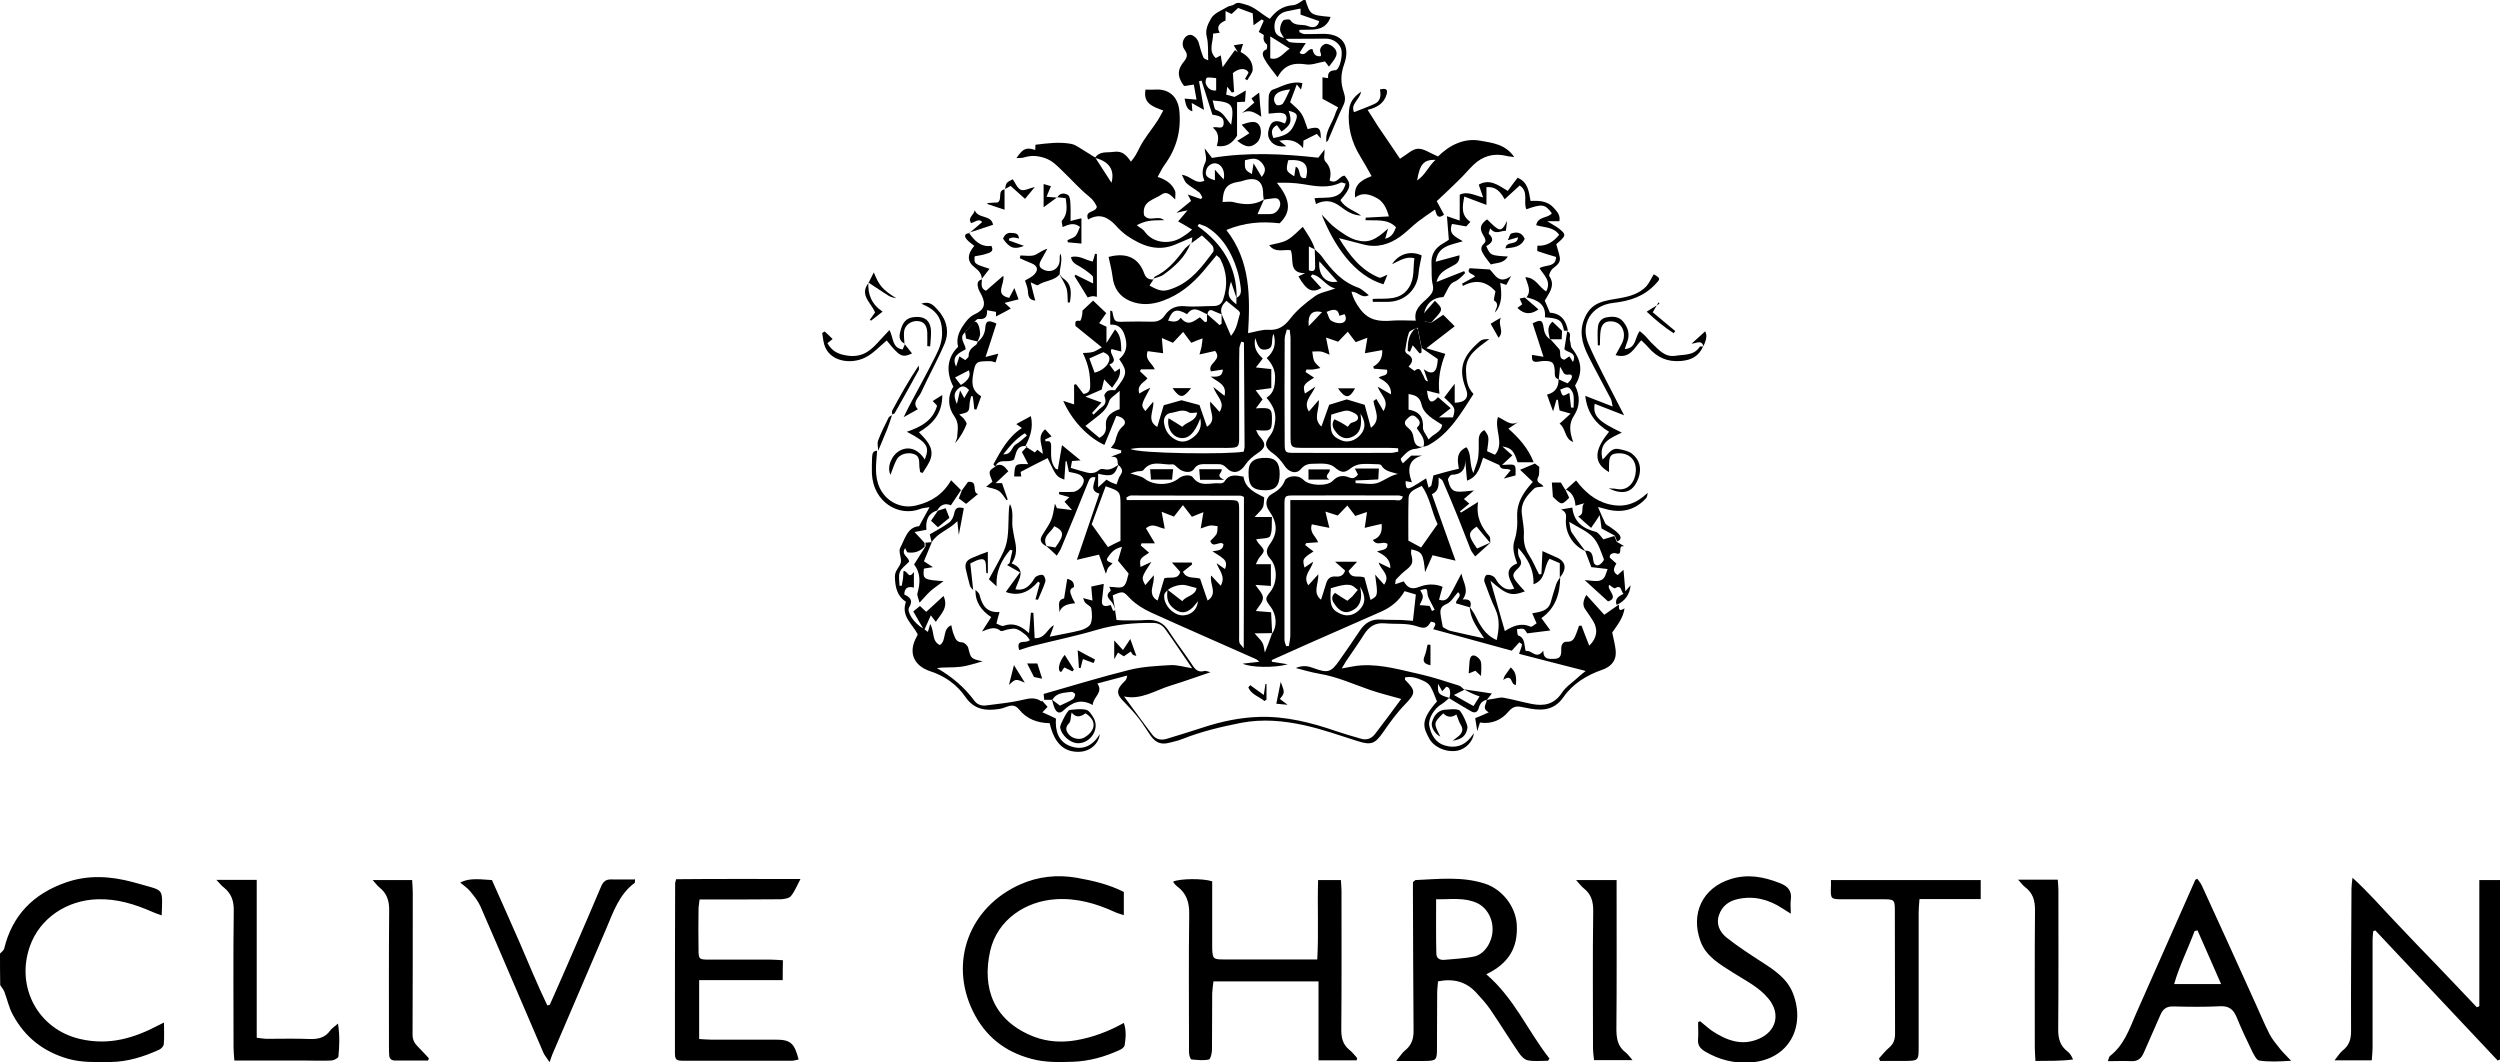 <svg xmlns="http://www.w3.org/2000/svg" xml:space="preserve" id="Laag_1" x="0" y="0" style="enable-background:new 0 0 1196.8 508.4" version="1.1" viewBox="0 0 1196.8 508.4"><g id="_x35_TLJom_00000065059458470024229420000005984180022190244028_"><g><path d="M0 456.5c.7-.8 1.8-1.5 2-2.4 3.9-16 14-26.2 29.4-31.6 10.7-3.8 21.5-3.1 32.3-.2 2.9.8 5.7 1.6 8.6 2.4 4.7 1.4 5.3 2.2 5.3 7 0 1.9-.1 3.8-.2 6.5-2-.7-3.2-1.1-4.3-1.6-8.4-3.7-17-6.4-26.4-6.1-14.5.4-27.6 8.9-32.4 22.5-6.9 19.6 4 39.8 24.1 44.4 13.8 3.2 25.8-.4 37.7-6.7.5-.3 1.1-.5 2.4-1.2 0 3.9.2 7.2-.1 10.4-.1 1-1.3 2.3-2.4 2.7-7.3 3.3-14.9 5.7-23 5.8-6.8 0-13.5.4-20.3-1.5-11.9-3.4-20.7-10.3-26.5-21-1.9-3.4-2.7-7.4-4.1-11.1-.5-1.2-1.3-2.1-2-3.2-.1-5.1-.1-10.1-.1-15.1zM490.9 213.7c1.3.9 2.7 1.7 4.5 2.9.1-.1.7-.7 1.2-1.3.6.5 1.3 1 2.6 2-.1-4.3-3-8.1 1.1-11.8.9 1 1.9 2.1 3.1 3.4-1.5.7-2.3 1.1-3.1 1.5.1.3.2.9.3.9 2.7-.6 2.6 1.2 2.6 3 0 3.5-.4 7 2.1 10 .2.2.5.2 1.1.5.6-3.7 1.3-7.3 2-11.7 3.4 2.8 6.1 5 8.9 7.3-1.2.1-2.5.2-4.1.3-.2 1-.4 2-.6 3.3 1.6.5 3 .9 4.4 1.3 3 .7 6.1 2.4 9.1-.3.5-.5 1.7-.6 2.4-.4 2.8.7 4.8-.7 6.9-2.1-1.8 5.2-3.1 5.8-9.7 4.3v6.5c1.8-1.6 2.8-2.6 4-3.7.8.5 1.4.9 2.2 1.3.8.4 1.7.6 2.6 1 .7-1.6.9-3.1 1.8-4.3 1.6-2.2.8-3.6-1-5-.7-1.5.7-4.1-3.4-4 2.2-.8 3.5-1.3 4.8-1.8 0-.4 0-.8.1-1.2-1.7-.4-3.4-.8-5-1.2.6-.9 1.8-2 2.1-3.3.7-2.7 1.3-5 3.7-7.1 2.2-1.9.3-4.4-3.2-4.9-1.9 4.8-3.8 9.3-5.7 13.9-8-3.7-15.7-11.9-19.7-21.1 1.7.6 3.2 1 5.2 1.7v-9.4l.9-.3c1.2 1.6 2.4 3.2 3.6 4.7 2.2-.4 3.2-1.3 3.2-3.7 0-6-.7-9.9-3.5-15.9 1.7-.1 3.3-.1 4.8-.5 1.4-.4 2.6-1.3 4.3-2.2-4.4-3.6-8.4-6.8-12.7-10.3.3-.7-1-2.9 2.2-2.4.5.1 1.3-2.9 1.2-4.9 1.5-1.4 3.1-2.9 5.1-4.8 2 1.9 4.1 3.9 6.3 6-1.3 1.8-2.3 3.2-3.4 4.8 1.3.7 2.4 1.2 3.5 1.7v7.8c1.6-2.6 2.8-4.4 4.1-6.5 3.1 3.1 2.8 6.7 3 10.6-1.8-.5-3.2-.8-4.7-1.2-1.5 2.5 4 5.5-1 7.4 1.1 1.5 1.8 2.5 2.6 3.5.8-.5 1.5-1 2.4-1.6.7 4-1.8 6.3-3.7 9.2-1.4-1.4-2.6-2.7-3.8-4-.4 1.7-.8 3.4-1.2 4.9-2.4 1-4.6 2-7.8 3.4 3 1.1 5 1.8 7.7 2.8-1.5 1.7-3 3.4-4.5 5 .2.3.5.5.7.8 1.4-1.3 2.6-2.6 4.1-3.7 2.1-1.5 1.8-3.2 1.1-5.3-.2-.6.9-2 1.7-2.4 1-.5 2.3-.3 3.4-.3 6-7.8 6.1-8.8 2-14.9 3.2-2.6 4-5.9 3-10-1-4-2.7-6.7-7.3-6.5v-6.7c.5.2 1 .2 1 .4 1 5.1 1 5.1 6.2 4.9 4.2-.1 8.3-.1 12.5 0 2.7.1 4.8-.6 6.4-3 2.3-3.4 5.5-4.8 9.8-4.4 4.4.4 9-.1 13.5-.1 2.3 0 3.8-.8 4.6-3 2.4-6.8 1.9-13.4-1.4-19.7-.3-.5-.9-.9-1.7-1.6-2.2 2.7-4.3 5.2-6.4 7.7-5.3 6.2-11.4 11.2-19.1 14-5.3 2-10.8 2.4-16.1.1-4.9-2.1-7.6-6.1-8.2-11.6-.4-3.2-1.2-6.2-1.9-9.4 9.3-2.5 14.7 1.1 17.1 8 .9 2.4 2.4 2.9 4.6 2.8l-.1-.2c-.7 1-1.3 2.1-2 3.1 5.2 2.9 6.8 3.1 11.6 1.2 8.5-3.3 13.6-10.3 18.8-17.2.5-.6.3-2.4-.3-3.1-1.5-1.8-3.4-3.4-5-4.9-2.1 1.6-3.6 2.7-5.1 3.8l.1.1c.1-.8.2-1.6.4-3-2.8 1.2-5.4 2.3-8 3.4-8.6 3.7-16.1.7-23.2-4.1-2-1.4-3.9-3.2-5.5-5-3.8-4.1-7.9-5.9-13.2-2.8-1.8-4.6 3.6-3.1 4.2-6.1-.7-1.6-1.7-3.3-3.7-4.9-4.5-3.6-8.3-8-12.5-12-2.6-2.5-4.9-5.1-8.6-6.4-3.5-1.2-6.7-1.4-10.2-.3-1 .3-2.1.2-3.5.3 3.2-4.7 4.7-5.3 9-3.9 0-.8.1-1.6.1-2.5 5.7-.7 11.5-1.5 17.2-.4 2.3.5 4.3 2.2 6.4 3.4 1.7 1 3.3 2 5 3.1 2.5 3.9 5 7.7 7.8 12.1 1.7-6.3-1.3-10.3-7.9-11.9 2.2-3.4 5.6-2.4 8.9-2.9 4.2-.6 6.1 1.5 8.3 4.7 1.9-2.2 3-4.4 4.2-6.8 2.2-4.4 5.5-8.2 8.2-12.3 1.1-1.6 1.9-3.3 3.1-5.4-4.9-1.8-9.8-3.3-8.5-10 1.6 0 3.1.1 4.5 0 6.8-.5 11.1 3.5 11.7 10.3.9 9.5-1.4 17.9-7 25.6-1.3 1.7-2.1 3.7-3.4 5.9 3.7 1.2 6.8 3.1 8.3 6.6.4.9.1 2.1.1 4.2-2.4-2.4-4.1-4.1-6.5-2.4-3.6 2.6-9.6 3.1-8.4 10 2.6 3.4 6.5-.3 9.6 2.3-2.3.1-4.5 0-6.8.3-2.1.3-4.2 1-6.3 2.1 1.4 1.3 2.8 1.6 3.9 3.2 3.5 4.9 10.4 6.1 16 3.5 1.3-.6 2.6-1.5 3.8-2.3.8-.5 1.5-1.2 2.8-2.3-2.3-1.4-4.2-2.5-6.7-3.9 1.6-1.8 2.9-3.4 4.5-5.3-1.6.3-2.9.6-5.3 1.2 2.9-2.3 4.8-3.9 7-5.7-.5-1.1-1-1.9-1.6-3.1 2.4.8 4.3 1.5 6.3 2.2.2-.3.5-.5.7-.8-.5-.8-.8-1.8-1.5-2.4-1.9-1.5-4.2-2.7-6-4.3-.9-.8-1.3-2.2-2.3-4.1 4.4.5 6.6 4.9 10.8 2.8-1.3-2.9-1.1-5.6.4-8.7.9-1.8-.1-4.5-.3-6.8 1.2 1.5 2.3 3.1 3.5 4.6 17-2.8 33.9-2 50.9-.1l3-3.9c.1 1.9-.6 4.5.3 5.6 2.7 2.8 3 5.8 2.1 9.2 3.6 2 4.6-2.2 7.2-2.3 3.4 4 3.1 5.9-2 11.7 2.2 3.9 6.6 4.9 9.9 7.4-4-.1-7.1-2.2-10-4.4-3.7-2.8-7.4-3.3-11.6-1.1-.2-.9-.4-1.7-.7-2.8 5.8-.7 12.7 1.3 14.9-7-.9-.2-1.8-.7-2.3-.5-6.1 3-12.3 1.7-18.5.7-3.8-.6-7.7-.7-12.1-.6 5.2 6.6 8.1 12.9 1.3 19.4-8.7-1-16.8-.4-25.5 3.2 11.6 14.9 11.4 31.9 10.4 49.4 3.7-.7 6.7-1.8 9.7-1.6 4.8.3 7.7-1.7 10.6-5.5 3.2-4.1 7.4-7.5 11.7-10.6 2.5-1.8 6-2.3 9.8-3.7-4.8-1.1-6.7-6-11.1-6.7-.2.3-.5.6-.7.9 1.7 1.9 3.4 3.7 5.1 5.6-4.5 2.5-7.1 1.2-11-5.6 1.1-.5 2.1-1 3.2-1.5-8.4 0-5.1-7-6.9-11-3.3-.5-7.4 1.4-10.3-2.4 3-.8 6.1-1.1 8.6-2.5 2.7-1.5 4.8-3.9 7.5-6.3 2.1 3.3 4.6 6.7 5.8 10.8-.8-.4-1.7-.8-2.9-1.4v11.4c1.9.7 3 .4 3-1.7 0-2.8-.1-5.6-.2-8.4 1.1 1.2 2.5 2.2 3.4 3.5 4.6 6.4 9.7 12.2 17.4 14.9 1.7.6 3.2 2.2 5.1 3.6-3.5 1.9-5.3-1.9-8.3-1.6.8 3.1 2.1 5.5 4.1 8.2 4.1 5.6 9.3 6.1 15.3 5.6 3.6-.3 7.2 0 11.4 0-1.2-5.2 2.5-7.9 5.6-10.8 1.9-1.8 3.2-3.4 2.5-6.4-.8-3.1-.4-6.5-.6-9.8-.3-4.6 1.7-7.9 5.8-10.1 1-.6 1.9-1.2 2.5-1.6-.3-3.8-.6-7.2-.9-11.3 2.5.9 4.1 1.4 6.1 2.1V93.2c3.7-1.8 6.9.3 11.2 1.3-.8-2.4-1.4-4.1-2.1-6.1 5.2-3 9.3.2 13.9 3 1.5-2.1 3-4.1 4.7-6.3 4.9 2 5.4 6.5 6.2 11.1 4.2-.2 8.2 0 11.1 3.3 1.5 1.7 3.3 3.4 2.7 6.4h-5.8c2.5 1.6 4.2 2.4 5.7 3.6 3.3 2.6 3.2 3.3.1 6.1-.6.5-1.3 1.1-1.5 1.3.6 2.2 1.3 4.2 1.7 6.2.5 2.8-1.6 4-3.4 5.5-.9.8-2 3-1.6 3.6 2.6 3.9.7 6.9-1.2 10.1-.3.6-.7 1.1-1 1.6.8 1.9 1.6 3.7 2.5 5.8 5.2.3 7.8 3.7 8.6 8.7l.1-.1h-2.1l.2.2c-1.1-5.3-2.2-6.1-9.2-6.6.6-6.5-3.9-8.4-9-9.6l.1.1c2.6-3.1.6-6.2-.5-9.7 5.1.2 6.5 4.8 10 6.8 2.6-5-1.1-7.7-3.2-11.1 2.7-1.8 7.9-.3 7.9-5.4-3.1-.9-6-1.8-8.9-2.8-.2-.1 0-1.5 0-2.6 4.5.3 7.7-1.9 10.4-5.2-2.7-3.9-7.2-3.4-11-4.6.9-4.4 5.6-3.2 7.5-5.7-3.2-4.4-4.7-4.6-12.2-1.9-1.6-3.6 1.3-8.5-3.2-11.4-2.4 2.2-4.6 4.2-7.2 6.6-2-3.6-4.2-6.2-8.7-5.8v8.5c-3.7-1.4-7-2.6-10.6-4-1 5-1.6 9 2.9 12.1-1 1.1-1.7 1.9-2 2.2-2.5-.5-4.6-.8-6.8-1.2-1.9 5 1.8 6.2 5.2 8.3-5.7 1.8-12 2.1-13 9.8 4-1.1 7.5-2 11.4-3.1.2 3.8-2.3 4.5-4.1 5.5-2.9 1.6-5.9 3-6.9 7.3 4.7-1.8 8.9-3.5 13.2-5.2.2.3.3.6.5.9-1.6 1.7-3 3.3-5.6 4.4-2.1.9-3.1 4.4-4.8 7.1-4.9.2-8.3 2.9-9.4 8.3.2 1 .3 1.9.5 2.9-.9 1.3-1.8 2.5-2.8 3.8-.3-.1-.5-.2-.8-.3-1.4.7-3.5 1.2-4 2.3-1 2.7-1.3 5.7-1.8 8.6-.1.5.5 1.3 1 1.6 2.9 1.7 3 3.7.6 6.1 1.2.8 2.7 2.1 2.9 2 2.7-2.3 3.1.6 3.9 1.8.9 1.2.7 3.4 3 3.3-.4.7-.9 1.3-1.1 2-.2.7 0 1.5.1 2.3.2 1.1.3 2.3.6 3.4.9 2.6 2.2 2.6 4.7-.2 2 1.7 3.9 3.4 6.1 5.3-1.8 1.4-3.3 2.6-5.6 4.4h6.7c1.2-4.5 1.2-4.5-4.2-9.5 1.4-1.9 2.8-3.8 5-6.6v9.1c5.1-.1 7-2.5 5.4-6.6-3.4-8.5-2.2-14.3 4.2-20.6 3.2-3.1 3.2-3.2 7-3.3-5.6 4.3-11.5 7.7-11.2 15.3.2 3.9.4 7.7 3.6 11-5.9 9.1-11.3 18.7-21.2 24.3-.8.5-1.9.7-2.8 1 1.2-3.7-1.4-6.2-3.1-8.8.1-.3.1-.5.2-.6 2.2-2 .9-3.5-.7-4.9-1.8-1.5-2.9-.3-4.2.9-2 1.9-.8 3.3.7 4.5 1.5 1.2 2.1 2.5 2.4 4.5.3 2.4 1.3 5 4.8 4.3-1.4.4-2.7 1-4.1 1.1-3.1.2-4.8 2.6-6.7 4.5-.3.3 0 1.2.9 2.4 1.3-1.2 2.5-2.4 4-3.7h5.2c-6 1.6-7.5 5.8-4.9 12.8-1.2-.2-2.1-.4-3-.6 0 3.8.6 4.2 3.5 2.6 1.7-1 3.4-2 6.3-3.9l1.2 4.5c.4-.3.9-.7 1.3-1 .3-1.6.6-3.1 1-4.9 2-.6 4-1.1 6.1-1.7 1.9-.5 3.8-1 6.1-1.5-.7-4-1.4-8 3.6-10.3 2.6 3.2 1.2 7.6 3.3 12.4 1-3.1 2-5.1 2.3-7.3.4-2.8.3-5.6.3-8.5 0-2.1.7-3.8 2.7-4.8 2.3 3.1 2.3 3.1 1.3 10.1 1.2.5 2.5 1.1 3.8 1.7 4.7-5.6-.5-12.1 1.4-18.1 3.5 1.5 6.1 4.7 9.9 2.3-1.6 1.1-3.3 2.2-4.9 3.3 5.2 4.6 9.6 9.6 12.1 16.1h-7.7c-1.8-5.6-2.9-6.8-7.3-7.6 1.7 1.6 3.2 2.9 4.8 4.3-2 1.8-3.7 3.4-5.4 5-2.9-1.3-5.7-2.6-8.6-3.9-1.5 4.1-2.2 9-7.7 11-.3-3.6-.6-6.8-.9-10.1.3 4.7-1.7 7.2-6.5 7.3-.6 0-1.9 1.8-1.7 2.5.6 2.3 1.3 5.2 4.2 5.5 2.7.3 5.5-.3 8.2-.5-1.5 1.3-3.1 2.7-4.8 4.1.6.5 1.4 1.1 2.6 2.2-1.7 1.4-3.1 2.6-4.5 3.7.2.2.4.4.5.6 2.4-1.5 4.8-3 8.2-5.1-1.1 7.3 1.6 12 5.4 16.4.6.7.3 2.1.4 3.2-2.2-2.6-4.4-5.2-6.5-7.8-4.3 2.9-4.2 4.2.2 10.5 2.1-.9 4.3-1.9 6.5-2.9-2.4 2.1-4.7 4.3-7.4 6.7-1-1.5-1.8-2.3-2.2-3.4-2-4.9-3.8-9.9-5.8-14.8-2.4-6-4.9-11.9-7.5-17.9-.3-.7-1.3-1.2-2-1.7.1 3.7.1 6.5-3.2 8 3.8 10.7 7.4 21 11.3 31.8-4.2-1-7.5-1.7-11-2.6-1.2 2.7-2.4 5.3-3.6 8.1-.8-8.8-1.4-9.8-6.6-10.9 0 .9-.2 1.7 0 2.4 1 3.8.6 5-2.4 7.4-1.8 1.4-3.4 3-4.9 4.6-.3.4-.2 1.2-.4 2.3 1.7-.6 2.8-1 4.1-1.4 1.7 3 3.7 4.1 7.3 2.7 3.5-1.4 7.5-1.7 11.3-.1-.6 2.2-1.2 4.1-1.7 6.2 3.3 1.1 4.4-.9 5.5-2.7 1.7-2.9 3.1-5.9 5.2-9.8 1.1 4.8 3.8 8 .6 12.4 3.6-.4 4.4 1.1 3.6 3.8-2.3-.7-4.5-1.3-6.8-2-.1-2 3.3-3.4 1-5.3-1.9 2-3.3 4.7-5.4 5.6-3.6 1.4-3.2 3.6-2.8 6.3l.9 4.8c1.2.6 2.3 1.5 3.6 1.8 5.1 1.2 10.2 2.3 16.2 3.6-3.3-5.1-6.7-9.4-6.9-15 .9 1.3 1.9 2.6 2.6 4 2.3 4.7 4.7 9.4 10.3 11.8 1.1-5.2 1.6-9.9-.6-14.7-2-4.3-3.7-8.8-5.3-13.3-.3-.9.3-2.8 1-3.1.9-.4 2.5.1 3.4.7 1 .7 1.5 2.2 2.3 3.1 1.9 2.1 4 3.9 7.6 2.7-2-4.4-5.6-9.2 1.4-12.1-2.1-5.4-2.2-8.4-1.2-11.3.7-2.1 1-4.4 1.2-6.6.2-2.5-.2-5 .1-7.5.7-5.4 3.7-9.5 7.4-13.6-1.6-1.5-3.5-3.3-6.1-5.8 2.9-1.2 5-2.1 7.1-3 .7.5 1.4 1.1 2.1 1.6-.2 1.6.2 3.5-.5 4.8-1.6 3 1.9 3.1 2.5 4.6-1.7.3-3.7.1-4.6 1.1-3.2 3.1-6.3 6.5-5.8 11.6.3 3.4 1.2 6.9 1 10.3-.2 3.7.5 6.8 2.5 9.9 1.9 2.9 3.2 6.2 4.8 9.2.4-.1.7-.1 1.1-.2.2-3.6.3-7.3.5-11 2.2 1 4.4 2 6.7 3 4.5 1.9 5.2 5.5 1.6 9.7v-6.9c-1.8-.8-3.3-1.4-4.9-2.1-3 3.7-1.4 10-7.7 12.2.3-7.2-2.9-12.5-7.3-17.4-.1 1.6-.2 3.4.6 4.7 1.3 2.2.9 3.6-.8 5.2-2.7 2.5-2.8 3.6-.5 6.5 1.2 1.5 2.5 2.9 3.9 4.4-6.4 2.4-8.6 1.8-16.5-5.1 2.4 8.3 4.6 16 6.9 24.1 3.7-2.3 7.6-4.2 12.3-2.1.6.3 2-1.1 2.9-1.6-.8-1.8-1.4-3.1-2.1-4.8 3.9-.7 7.5-1.1 8.8-5.1.9-3 1.7-6 2.7-8.9.4-1.2 1.2-2.2 1.9-3.3-.1 7.9-2.2 14.8-9 19.6 1.4 1.9 2.8 3.8 4.3 5.9-.5.1-10.8 1.4-11.1 1.4-.5-.7-1-1.8-1.7-2.1-.9-.3-2.1 0-3.2.1.2 1 .1 2.8.6 3 3.5 1.3 2.7 4.6 3.6 7.5 2.7-.9 5 4.4 8.4-.2 0 4.3 2.8 4 5.6 3.9 3.1-.2 3-2.5 3-4.7-.1-1.9.8-3.6 2.7-3.5 2.9.2 3.6-1.7 4.4-3.7.5-1.3 1-2.6 1.4-3.9.4 0 .8-.1 1.2-.1 1.2 3.2 2.4 6.4 3.7 9.6 3.7-3.5 4.3-7.8 1.9-11.7-1.1-1.8-2.3-3.6-3.6-5.4-1.6-2.1-1.4-4.2.3-7.2 3 3.3 5.7 6.3 8.6 9.5 2-1.4 4.5-3.1 7-4.9.1 1.5-.5 3.9 2.7 1.8-.7 5-3.8 8.4-5.9 11.6.7 3.6 1.7 6.8 1.7 9.9 0 4-2.7 6.6-6.4 7.9-7.5 2.6-14.2 6.7-18.7 13.2-4.9 7-11.5 6.4-18.1 5-3.5-.7-5.5-1.4-8.4 2.1-3 3.6-7.8 5.9-13.4 5-.4 1.1-.7 2.2-1.3 4.1-.4-2.5-.7-4.3-1-6.2 2-.8 3.9-1.6 6.5-2.8-3.6-2-1-3.9-1-5.9.9-.2 1.9-.4 2.8-.5 1.7-.2 3.5-.9 5.2-.6 4.6.8 9 2.1 13.6 3 5.7 1.1 10.6.3 14.3-5.2 1.9-3 5.2-5.1 7.8-7.5 1.1-1.1 2.4-2 3.7-3.1-11.1-2.8-21.7-5.6-31.9-8.2.6-1.8 1.2-3.1 1.4-4.4.1-.3-1.3-1.1-1.3-1.1-1.1 1.2-2.2 2.4-3.6 4-12.2-3.3-24.9-6.8-37.6-10.3.4-1.2 2.6-3.2-1.1-3.6-1.7 2.8-2.6 3.6-6.4 2.3-5.2-1.8-10.5-1-15.8-1.5-4.6-.4-7.5 1.7-9.8 5.3-2.7 4.3-5.7 8.5-8.6 12.8-.7 1.1-1.4 2.3-2.1 3.5 3.7-.6 6.7-1.4 9.8-1.5 9.6-.5 18.7 2.3 27.9 4.3 6.2 1.4 12.3 3.5 18.4 5.4 1 .3 1.7 1.3 2.6 2-1.3.6-2.5 1.3-5 2.5 3.8 2.2 6.5 3.7 9.4 5.3 1-1.6 1.8-2.8 2.9-4.6-1.7-.6-3-1.1-4.2-1.7-1.1-.5-2.2-1.2-3.3-1.7 4.2.6 8.4 1.2 13.4 2-1.3 1.5-1.8 2.3-2.4 3-2.2.4-3.3 1.8-3.9 3.9-.5 2-1.9 2.7-3.7 1.6-3.5-2-6.9-4.1-10.4-6.2.9-3.1.3-5.6-1.5-5.5-.6.7-1.2 1.4-1.9 2.1-.7-1.2-1.2-2.1-2-3.6-.2 4.8.1 5.2 5.4 6.8-1.2 1-2.4 2.2-3.7 3-3.4 1.9-6.5 6.9-5.9 10.2.8 4.4 3 8.3 7.6 9.6 4.7 1.4 8.9.2 12.1-3.7.5-.6.9-1.2 1.7-2.2-.5 4.1-4 7.5-7.7 8.3-5.2 1.1-11.4-1.4-13.8-5.9-2.8-5.3-4.3-8.5 3.8-17.6-1-2.4-1.8-4.9-3.1-7.1-.6-1.2-2-2.1-3.2-2.7-2.8-1.3-5.8-2.4-9-1.7 0 .5-.1 1 .1 1.2 5.2 5.2 5 6.4 0 11.6-4 4.1-7.4 8.8-10.7 13.6-3.8 5.4-5.6 6.1-12 4.1-8.6-2.7-17.2-5.8-26-7.7-9.7-2.1-19.6-3-29.7-1.1-9.6 1.9-19 4.1-28.1 7.7-2 .8-4.1 1.3-6.2 1.8-4 1.1-6.6.2-9.1-3.2-1.9-2.7-3.6-5.6-5.6-8.2-2.1-2.7-4.5-5.3-6.9-7.8-4.2-4-4.2-6.2 0-10.2.6-.5 1-1.2 1.2-2.7-4.6 1.2-9.2 2.4-14.3 3.8 3.1 4.3-2 6.3-2.2 10.3-5.7-3.2-10-1.2-13.9 2.5-1.8 1.8-3.3 1.3-4.3-.9-.6-1.3-.9-2.8-1.3-4.2 1.2.9 2.5 1.9 3.8 2.9 2-1 4.1-1.8 6.1-3 .7-.4 1.1-1.5 1.2-2.4 0-.4-1.2-1.3-1.8-1.2-3.3.5-7.1.2-9.1 3.8h-4.1l.2.1c-.1-.9-.2-1.9-.3-2.9 13.7-3.9 27.3-8.1 41-11.5 6.3-1.6 13-1.9 19.6-2.3 3.3-.2 6.7.9 10.5 1.5-4.4-6.4-8.5-12.6-12.8-18.6-1.4-2-3.3-3.1-5.9-3.1-9.1-.1-18.1.7-26.9 3.3-10.1 3-20.4 5.1-30.7 7.7-2.1.5-4.2 1.3-6.5 2-1.7-5.8 3.2-2.8 5.1-4.8-.6-.8-1.2-1.8-2-2.5-1.4-1.1-2.9-2.3-4.5-2.8-1.2-.4-2.7 0-4 .2-1.2.2-2.9 1.1-3.5.7-2.6-2.2-5.2-1.2-8.9.3 1.8-2.9 3.1-4.8 4.4-6.9-4.6-3-7.8-7.2-7.5-13.2l-.1.1c.7.8 1.8 1.5 2 2.4 1.2 4.8 3.2 8.7 9.6 8.3-.6 2-1 3.5-1.5 5.5 1.1.4 2.5 1.4 3.4 1.1 4.4-1.6 8.1-.3 12.2 3.5.4-4.1.6-6.9.9-9.8.4 0 .8 0 1.2.1.2 4 .4 8 .6 12.1 5.1.3 6-4.6 9.2-6.2-.6 1.8-1.2 3.5-2 5.5 5.3-1.1 10.2-1.9 14.9-3.1 1.8-.5 4.1-1.7 4.7-3.1.9-2.2.7-4.9.3-7.4-.2-1-2-1.7-2.9-2.7-.5-.6-.7-1.5-1-2.2 1.3.4 2.7.7 4.5 1.2-.3-2.7-.4-4.6-.6-6.7 1.9-.4 3.8-.8 6-1.3-.3 2.7-.5 5-.8 7.3-.5 3.1.7 4 4.1 2.8.4.9.8 1.9 1.2 2.9.3-.1.7-.3 1-.4-.5-1.3-.8-2.9-1.7-3.9-1.4-1.7-3.3-3.1-.6-5.3.3-.2-.4-1.6-.6-2 2.3 0 5.4.9 6.8-.2 1.7-1.4 1.9-4.6 2.5-6.1-2.3-2.8-3.9-4.7-5.1-6.2.6-2.2 1.2-4.1 1.9-6.6-3.8.8-5.4 3-6.8 5.1-.9 1.3-.4 1.8 2.3 2.8-.7.7-1.5 1.3-2.1 2.1-.5.7-.6 1.6-1.1 2.9-1.3-3.6-2.3-6.5-3.3-9.2-3.5.8-6.5 1.5-10.6 2.5 2-5.7 3.7-10.8 5.4-15.8 1.8-5.2 3.5-10.3 5.4-15.9-4.8-1.3-2.4-4.7-1.9-7.8-2.1-.4-2.8.5-3.4 2.1-4.3 10.8-8.7 21.5-13.2 32.2-.4.9-1 1.6-1.9 3.2-1.8-1.7-3.4-3.2-5-4.6 1.4.2 2.9.4 4.3.7 4.4-6 4.3-7.9-.5-10.2-1.6 3.1-6.2 4.9-3.6 9.7-3-1.5-3.6-3.1-2.1-5.5 4.7-7.3 4.7-7.3 6-15 .6 1.4 1 2.1 1 2.2 2.4.3 4.5.5 7.2.9-1.2-1.4-2.4-2.7-3.6-4 .7-.6 1.3-1.3 2.3-2.2-1.9-.5-3.4-1-4.9-1.4v-1.1c2.2 0 4.3.1 6.5 0 2.7-.1 5.7-3.5 5.3-5.9-.2-.9-1.2-2-2.1-2.4-1.5-.7-3.2-.9-5-1.3-.4-1.7-.7-3.4-1.1-5.1h-.5c-.2 2.9-.4 5.8-.6 8.8-3.8-1.5-3.8-1.5-8-10.3-4.2 2.1-8.4 4.2-12.9 6.6 0 .2.1 1.1.3 2.2h-3.4c.3-6.1.3-6.1 6.7-5.9-1-2-2-3.9-3-5.8 1.1-1.1 1.8-2 2.6-2.8l-.9.1zm68 68.6c2.3 1.8 4.6 3.5 7.1 5.5 1.9-2.7 6.2-2.5 6.8-6.3-1.9-.5-3.4-.9-4.9-1.3-2.5-.7-6.7.4-8.8 2.2-.6.7-1.6 1.4-1.7 2.2-.8 4.6 4.2 10.1 8.9 10 3.9-.1 6.8-2.7 7.2-6.8-1 1.2-1.7 2.1-2.4 2.9-3.4 3.3-6.6 3.1-10-.1-2.6-2.4-2.5-5.3-2.2-8.3zM578 150.5c-3.3-1.3-6.6-4.6-9.7-.1-5.2-2.9-7.1-2.2-9.1 3.1 2.4.6 4.6.9 6-1.4 3.6 4.5 6.4 1.5 9.2-.2.7.7 1.6 1.5 2.4 2.3.3-.1.7-.2 1-.3v-3.6c2 1.8 4 3.5 6 5.3.3-.2.7-.4 1-.6v-4.6c1.4 3.2 2.8 6.4 4.5 10.4 3.1-3.7 3.2-7.4 4.3-10.7.1-.3-.3-1-.6-1.3-1.9-1.6-3.9-3.2-5.9-4.8-1.8 1.8-3.2 3.7-2.2 6.5-1.3-.5-2.6-1-3.9-1.6-1.6-.9-2.7-.4-3 1.6zm13.9-7.9c2.1-.9 2.3-2.8 2.1-4.6-.4-3.1-.9-6.2-1.9-9.2-2.6-8-6.7-15.2-14-19.9-1.2-.8-2.7-1.1-4.1-1.7-.2.3-.5.7-.7 1 12 8.5 18.9 19.7 18.7 34.6-.9-2.6-1.8-5.2-2.7-8-1.9 6.4-1.6 7.6 2.6 10.9v-3.1zm13.2-47.1c-.9 2.1-1.9 4.2-3.1 7h5.4c.7 0 1.3 0 2-.2 2.1-.6 3.9-3.4 3.4-5.4-.6-2.6-2.6-2-4.4-1.8-1.1.1-2.3.3-3.4.5-.1-.8-.3-1.6-.3-2.4.1-6.4-3-8.7-9.2-6.8-.9.3-1.9.6-2.9.7-5.2.8-7.2 3.3-7.3 9.6 1.8 0 3.6-.4 5.3.1 5.1 1.3 9.9 1.5 14.5-1.3zm3.8 207.9c2.6-3.4 2.3-9.1-.7-13-2.6-3.5-2.7-3.8 0-7.2 3.3-4.2 3.5-11.6-.1-15.7-2.3-2.5-2-4.4-.2-7 3.9-5.4 3.7-10.3-.5-16.2-1.9-2.7-1.4-6.2 1.3-7.7 2.9-1.6 5.2-3.4 6.4-6.6.3-.9 2-1.7 3.2-1.9 2.1-.3 4.1 0 5.9 1.8 2.7 2.7 11.3 3 13.8.3 2.3-2.5 5-2.8 7.7-1.7 2.3 1 3.3-.1 4.4-1.3-.5-1-.9-1.7-1.5-2.9h11.5c-.1 1.9-.2 3.5-.3 5.2-3.6.2-7.2.4-10.9.5 0 .4 0 .9.1 1.3 3.7 0 7.9 1 11-.3 3-1.2 5.7-3.4 9.2-4.1-3-1-6.2-1.1-8-4.2-.3-.5-1.9-.5-2.8-.5-2.3-.1-4.7-.2-7 0-1.5.2-3.2.8-4.4 1.7-3.4 2.7-4.7 2.6-8.1-.2-1-.9-2.5-1.4-3.9-1.6-2-.3-4-.1-6-.1-2.3 0-4.2.2-6.1 2.4-2.3 2.9-6 1.7-8.1-1.6-1.4-2.1-3.2-4.2-5.3-5.7-3.8-2.6-4.5-4.7-1.7-8.3 1.9-2.4 2.4-4.9 2.7-7.8.3-4.1-1.4-7.3-4.2-10.6 3.6-2.2 4-5.6 4.1-9.2.2-3.9-1.4-7-4-9.8 3.5-3.1 4.7-6.6 3.3-11.6-1.6 2.9.7 6.8-3.6 7.5-3.5.6-4.1-2.2-5.2-5.5-1 4.9 1.1 7.5 3.6 9.8-1.1 1.5-2 2.7-3.3 4.3 3 .3 5.2.6 7.4.8v9.1c-2.5.3-4.7.6-7.5 1 1.4 1.9 2.4 3.2 3.3 4.4-1.1 1.4-1.9 2.6-3.2 4.3 7.3-.5 7.8 0 7.7 5.7-.1 5-.5 5.3-7.6 4.7.6 1.2 1 2.3 1.7 3 3.3 3.7 2.9 5.5-1 8.1-2.1 1.4-4.3 3.2-5.7 5.3-2.4 3.8-5.9 5-9 1.8-1.5-1.6-2.8-2-4.7-1.9h-5c-2.3 0-4.4-.2-6 2.3-1.4 2.2-5.2 1.7-7.5-.3-.9-.7-1.9-2-2.7-1.9-4.7.5-10.1-2.4-14 2.7-.5.7-2.1.5-3.2.7-.8.2-1.6.5-3.1.9 2.9 1 5.3 1.3 6.9 2.6 4.2 3.3 12 3.4 16.3-.2 1.8-1.5 5.6-2.1 6.8-.4 3.6 4.9 8.5 2.3 12.9 2.8.7.1 1.9-.3 2.2-.9 2.3-3.7 5.5-3 9.1-2.3.8 5.5 5.3 7.6 9.9 9.9-.2 1.7 0 3.5-.7 4.9-.7 1.4-2.1 2.5-3.9 4.5h8.3c-.2 3.4.3 6.7-.9 9.2-.6 1.2-4.2 1-6.7 1.5.5.7.8 1.5 1.3 2 3.1 3.4 3.1 3.4.3 6.7-.7.9-1.1 2.1-1.7 3.2h7.2v10.4c-2.5-.2-4.7-.3-7.4-.5 1.4 2.2 3.6 4.2 3.6 6.2 0 2.1-2.1 4.1-3.4 6.3 2.5.2 4.9.4 7.3.6.2 3.7.3 6.8.5 10-2.5 0-4.9.1-8.4.1 1.8 2.2 3.1 3.2 3.8 4.6.7 1.3.7 2.8 1.1 4.6 1.3-3.1 2.4-6 3.4-9zm61.9 31.2c-4.9-1.4-10-2.6-14.9-4.3-8.1-2.8-15.9-6.4-24.5-7.8-3.5-.6-6.9-1.6-11.1-2.7 3.5-1.5 6.1-.9 8.7.1 6.6 2.4 8.2 2 12.1-3.6 3.5-4.9 6.8-9.8 10.1-14.7 2.3-3.4 5.4-5.3 9.7-5 3.3.2 6.7.1 10 .2 1.9.1 3.8.3 5.5.4.5-4.4.9-8.2 1.4-12.6-1.5-.4-3.3-1-5.4-1.6-2.7 4.7-6.5 7.7-11.2 9.8-11.7 5.1-23.3 10.3-35 15.4l-17.4 7.8c0 .3.1.6.1.8 2.3.4 4.6.7 7.6 1.2-6.2 1.8-17.9 1.6-21.6-.3 2.7-.3 5-.6 8-.9-1-.8-1.2-1.1-1.5-1.2-16.8-7.5-33.7-14.8-50.4-22.4-3.5-1.6-7.1-3.8-9.8-6.5-3.5-3.6-3.2-4-8.5-1.7.6 3.7 1.2 7.5 1.8 11.8.7 0 2 .2 3.2.2 3.7 0 7.3.1 11-.2 4.8-.3 8.3 1.2 10.9 5.4 3.6 5.6 7.7 10.8 11.3 16.3 1.4 2.2 2.9 3.5 5.7 2.7.8-.2 1.8.4 2.9.6-6.6 2.2-12.8 4.5-19.1 6.4-7.4 2.3-14.2 7-22.3 5.2 4.6 6.2 9 12.4 13.6 18.4 1.7 2.2 4.2 2.7 6.8 1.9 6-1.8 12-3.7 17.9-5.6 8.6-2.8 17.3-4.6 26.3-4.9 12.8-.4 25 2.7 36.9 6.8 3.9 1.3 7.9 2.5 11.8 3.6 2.9.9 5.2 0 7-2.4 4.4-5.7 8.5-11.3 12.4-16.6zm-34.3-164.8c-1.7-.6-2.8-1.3-4.1-1.5-1.4-.2-2.8 0-4.2 0 .3 1.5.3 3.1.9 4.5.5 1.1 1.6 1.9 3 3.4-1.6.3-2.6.6-3.6.7-1 .1-2 0-3.1 0-.1.4-.3.8-.4 1.2 1.4.9 2.7 1.8 4.1 2.7-5.1 3.1-5.5 3.8-4.4 7.6 1.3-.9 2.7-1.8 5-3.3-2 4.5-6 7.3-3.1 11.9 1.6-1.8 2.9-3.4 4.7-5.5.5 4.7-3 8.9 1.3 12.7 1.4-3.9 2.7-7.6 3.7-10.4 3.5-1.1 6.1-1.9 8.4-2.6 2.6.8 5.2 1.6 8.6 2.6.8 3.1 1.9 6.9 3 11 5.1-3.9 1.8-8.5 1.2-12.8.5-.3.9-.7 1.4-1 1.1 1.9 2.3 3.8 3.4 5.8 3-5-1.2-7.5-2.8-11.7 2.6 1.5 4.3 2.5 6.4 3.7.2-4.6-2.9-6.3-5.9-8 1.5-1.4 4.7-.4 4-3.8-2.1-.2-4.2-.3-6.3-.5-.1-.3-.2-.7-.3-1 2.8-1.6 4.5-3.8 4.3-7.9-2.8.5-5.4 1-8.3 1.5.4-2.5.8-4.7 1.2-7.4-2.4.9-4.2 1.6-5.6 2.1-1.4-1.8-2.5-3.3-3.8-5-1.9 1.9-3.2 3.4-4.6 4.8-1.7-.6-3.4-1.2-5.8-2 .6 3.2 1.1 5.5 1.7 8.2zm21.8 105.3c1.4 1.5 2.7 3.1 4.3 4.8 3.3-4.7-1.6-6.9-2.6-10.6 2 1 3.6 1.8 5.6 2.7 0-4.5-2.9-6.2-6.4-8 2.4-.9 5.2-.5 5-3.6-2-1.7-4.9 1.4-7-1.9 3.4-1.2 4.6-3.6 4.2-7.7-2.8.6-5.2 1.2-8.1 1.9.4-2.4.7-4.8 1.1-7.6-2.3.8-4.1 1.4-5.6 1.9-1.4-1.8-2.5-3.3-3.8-5-1.8 1.9-3.2 3.3-4.6 4.8-1.7-.5-3.4-1.1-5.9-1.9.7 3.1 1.3 5.4 1.9 7.8-3-.6-5.7-1.1-8.4-1.7-1.3 4.1 1.9 5.6 3 8.6-2.1.1-3.9.3-5.7.4-.2.3-.3.6-.5.9 1.3 1.1 2.7 2.1 4 3.1-5.2 3.3-5.4 3.7-4.3 7.7 1.4-.9 2.7-1.8 4.1-2.8-.8 3.9-5.2 6.6-2.3 11.3 1.5-1.7 2.9-3.1 4.8-5.3.2 4.7-2.9 8.8 1.3 12.2.8-2.6 1.6-4.9 2.3-7.3.7-2.5 1.8-4.1 4.9-3.8 2 .2 3.8-.7 4.3-2.9-1.5-1.3-2.7-2.4-4.8-4.2h10.6c-1.8 1.9-3 3.2-4.1 4.4 1.3 4.2 5 1.9 7.6 3.2.9 3.5 1.9 7.1 2.9 10.7 3.6-2 3.6-2 2.2-12.1zm-110 5c1.3-1.6 2.7-3.1 4-4.7.3 2.4-.5 4.4-.8 6.4-.4 2.4.3 4.5 2.7 5.7 1.1-3.8 2.2-7.4 3.2-10.7 3-.8 6.5.9 7.6-3-1.3-1.5-2.5-2.9-4-4.5h9.5c.1.3.1.6.2.9-1.5 1.2-3 2.4-4.4 3.5 1.7 3.6 5.2 2.4 8.2 3.3 1.2 3.4 2.3 6.9 3.6 10.5 5.1-3.3.8-7.7 1.7-12 1.8 1.9 3.1 3.4 4.6 4.9 2.5-4.5-.8-7.3-2-10.8 1.3.9 2.5 1.8 4 2.8 1-2.2.6-3.9-1-5.1-1.4-1.2-3.1-2.1-5-3.4 2.5-.4 5.2-.3 5.3-3.4-1.8-1.9-5 2.3-6.3-1.5 1.1-1.2 2.3-2.2 3-3.4.5-1.1.4-2.5.5-3.7-1.2-.1-2.5-.5-3.7-.3-1.4.2-2.7.9-4.4 1.4.4-2.6.8-4.8 1.3-7.8-2.3.9-3.9 1.5-5.5 2.2-1.3-1.7-2.5-3.2-4.3-5.6-1.7 2.2-3.1 4-4.3 5.5-2.1-.8-3.8-1.5-5.9-2.3.6 3.2 1 5.6 1.5 8.1-3.1-.4-5.6-3.1-9-.2 1.3 2.3 2.7 4.5 4.3 7.2h-6.4c-.1.3-.2.6-.4 1 1.3 1.2 2.7 2.3 4 3.5-4.5 2.9-4.6 3-4.1 6.8 1.6-.7 3.1-1.4 5.2-2.4-4.9 7.5-4.9 7.5-2.9 11.1zm22-116c-1.2-1.5-2.3-3.1-3.9-5.2-1.8 1.9-3.3 3.5-4.9 5.2-1.6-.7-3.2-1.4-5.3-2.3.3 3 .4 5.2.6 7.3-3-.4-5.3-.7-7.4-1-1.5 4.3 2.2 5.7 3.4 8.7h-6.6c-.2.3-.3.6-.5.9 1.2 1.1 2.4 2.3 3.6 3.4-1.6 2.1-5.2 3.1-3.9 7.3 1-.6 1.7-1 2.4-1.4.8-.4 1.6-.8 2.9-1.4-4.6 8.4-4.6 8.4-2.4 11.2 1.2-1.5 2.5-3 3.8-4.5.4 4.4-3.4 8.9 1.9 12.1 1.2-4 2.3-7.7 3.1-10.4 3.6-1 6.1-1.7 8.5-2.4 2.6.7 5.2 1.4 8.6 2.3 1 3 2.3 6.7 3.6 10.4 5.1-3.3.8-7.6 1.6-12 1.8 1.9 3.1 3.4 4.4 4.9 3.1-4.7-1.5-7.3-2.9-11.9 2.2 1.8 3.5 2.8 5.3 4.2 1.3-5.5-3.3-6.6-6.6-9.2 3.2.1 5.6.2 5.8-3.4-2 .3-3.7.6-5.7.9-2-3.9 5.7-5.3 2-9.8-2.3.5-4.8 1.1-7.5 1.7.4-1.5.8-2.6 1-3.7.2-1.1.3-2.2.5-4-2.1.7-3.7 1.4-5.4 2.1zm25.2 73.8c-.9-.4-1.2-.6-1.6-.6-17.5 0-35-.1-52.5-.1-.7 0-1.5.6-2.2 1 .1.4.1.8.2 1.2h48.3c5.5 0 5.5 0 5.5 5.6v58.5c0 1.3-.1 2.7.1 4 .1.7.9 1.3 2.1 2.8.1-24.8.1-48.5.1-72.4zm22.2 1.5h49.8c1.4 0 3.4.9 4.1-1.7-.8-.2-1.4-.5-2-.5-17 0-33.9-.1-50.9 0-3.5 0-3.8.4-3.8 4.2v64.9c0 1 .5 2 .8 3h1.3c.3-1.8.7-3.5.7-5.3v-64.6zm62.9-6.8c-2.9 1.6-6.2 2.3-6.3 6-.2 6.8-.1 13.6-.1 20.2 2.3 1.2 4.3 2.3 6.1 3.3 2.8-3.9 5.3-7.6 7.9-11.2-2.9-6-3.6-12.8-7.6-18.3zm-11.2-16.4c0-.5-.1-1.1-.1-1.6-1.6-.1-3.2-.2-4.8-.2h-40c-6.7 0-6.7 0-6.7-6.5v-46c0-1.3-.3-2.7-.4-4-.5 0-1-.1-1.4-.1-.3 1.5-1 2.9-1 4.4-.1 16.7-.1 33.3 0 50 0 4.4.3 4.6 4.5 4.6 15.5.1 31 0 46.5 0 1 0 2.2-.4 3.4-.6zm-133 42.7v-17.3c0-6.2-.2-6.5-7.1-8.8-2.3 6.1-4.5 12.3-6.7 18.2 2.7 3.8 5.2 7.3 7.8 10.9 1.8-1 3.7-1.9 6-3zm59-42.7c.1-.9.5-1.8.4-2.8l-.3-49.4c0-.1-.3-.2-.4-.2-.2-.1-.3-.1-.9-.2-.3 1-.8 2-.9 3.1-.1 4-.1 8-.1 12v31c0 4.2-.5 4.6-4.6 4.7-1.3.1-2.7 0-4 0h-38.5c-1.6 0-3.3.3-4.9.5 3.3 2.3 47.9 2.7 54.2 1.3zm95-12.8c-4.2-2.8-8.8-5-9.9-9.8-.9-3.8-3.1-4.4-6.2-5v7.5c5 .8 7.2 3.5 6.9 8.6-.1 1.6 1.5 3.3 2.7 5.7 2.4-2.9 5.9-3.3 6.5-7zm-117.3-5.9c-1.5 0-3.1.5-4-.1-3.1-1.9-5.9 0-8.7.3-2.1.3-3.4 2.2-3.2 4.4.4 3.6 2 6.4 5.4 8.3 3.4 1.9 6.2.8 8.7-1.1 2.6-2 4.2-4.8 3.3-9-2.8 7.5-6.1 10.3-10.3 9.2-3.6-1-5.8-5.2-4.9-9.3 2.2 1.4 4.3 2.7 6.6 4.1 2.1-2.5 6.4-2.4 7.1-6.8zm-46.8 12.1c3.1-1.6 3.3-3.9 3.1-6.2-.2-3.3 1.7-5.2 4.3-6.6.8-.4 1.7-.7 2.3-.9v-8.8c-2.3 2.2-4.5 3.3-5 4.9-.9 2.9-2.5 4.9-4.8 6.7-2 1.6-4 3.2-6.6 5.2 2.4 2.1 4.5 3.9 6.7 5.7zm111-11.1c-.8 8.3 0 10.3 4.8 12.3 3.1 1.3 6.7.2 9.3-2.8 2.3-2.8 2.5-5.8-.1-10 .7 5.4.3 9.6-4.6 11.4-2.5.9-4.9.1-6.7-2-1.6-1.9-3-3.9-1.2-6.7l3.2 1.6c1.1.6 2.1 1.3 3.2 2 .7-.7 1.1-1.7 1.8-1.9 1.7-.5 3.7-1.2 3-3.1-.5-1.3-2.7-2.1-4.2-2.6-1-.3-2.3 0-3.4.3-1.8.4-3.4 1-5.1 1.5zm7.7 89.1c.9-.8 1.7-1.4 2.4-2.1.9-1 1.7-2 2.6-3.1-1-.7-1.9-1.8-3.1-2.2-1.4-.4-2.9-.3-4.4 0-1.8.3-3.6.9-5.4 1.4-.6 8.4.2 10.4 5 12.4 3.1 1.3 6.5.4 9-2.4 2.6-2.8 2.8-6.1 0-10.8 1.3 6 .1 10.1-4.8 11.9-2.9 1.1-5.3-.6-6.9-2.8-1.3-1.7-2.8-3.9-.3-6.1 2 1.4 3.8 2.5 5.9 3.8zM616.7 76.7c-1.2 5.1-1.1 5.2 2.9 7.7.2-1.5.4-3 .7-4.6 2.9 1.1.6 6.2 4.9 5.4 1.7-6.4-.9-9.1-8.5-8.5zM524 178.4c3.4-.8 6.4-3.3 7-5.8.5-2.3-1-3.2-2.8-4-2.1.9-4.2 1.9-6.7 3 .9 2.4 1.7 4.7 2.5 6.8zm61.8-92.5c.8-3.8-.8-6.9-3.3-7.6-2-.6-4.4.9-5 3-.8 2.7.1 3.8 4.1 5v-5.1c1.6 1.8 2.6 3 4.2 4.7zm18.2-1.2c2.4-3 1.7-4.7 0-6.8-2.5-2.9-5.2-1.8-8-1.2-.2 4.5 0 4.7 3.3 6.6.2-1.4.5-2.9.8-5.1 1.6 2.5 2.5 4.2 3.9 6.5zm27.6 40.4c-.7 6.8 3.3 10.9 8.7 9.7-2.8-3.1-5.4-6.1-8.7-9.7zm3.5 24.2c.8 1.7 1.1 3.4 2 4.1 1.3.9 3.3 1.5 4.9 1.3 2-.3 3-1.9 1.7-4.3-.8.2-1.7.5-2.5.8-.6-3.5-2.7-3.4-6.1-1.9zm50.4 143.2c.4-.2.8-.4 1.3-.6-.6-1.2-1.2-2.3-1.8-3.5-.6-1.3-1.5-2.6-1.6-3.9-.3-2.9-.1-2.9-3.5-2 1.7 3.1 1.7 3.1-.3 7.2 1.7.1 3.2.2 4.8.4.3.7.7 1.5 1.1 2.4zm-59-136.4c2.4-2.4 4.2-4.4 6.4-6.7-4.8-1.1-6.9 1.1-6.4 6.7zM649.4 507.6h-18.2v-37.8h-50.3c-.2 1.9-.5 3.8-.6 5.7-.1 9 0 18-.1 27 0 1.7-.7 4.5-1.5 4.7-2.6.6-5.5.2-8.3 0-.5-.1-1-1.6-1.1-2.5-.2-1.3-.1-2.7-.1-4 0-21-.2-42 .1-63 .1-5.7-1.3-10.1-5.8-13.4-.7-.5-1.2-1.2-1.7-1.8-.1-.1-.1-.3-.1-.5 3.3-1.4 13.9-1.6 18.6-.1v32.3c.2 4.7.6 5.1 5.2 5.1h45.1c.7-12.8 0-25.2.4-38h10.9c.1 1.7.3 3.5.3 5.2 0 22.2.1 44.3-.1 66.5 0 4 .8 7.1 3.9 9.6 1.4 1.1 2.5 2.6 3.7 3.9 0 .4-.1.8-.3 1.1zM1195.7 507.7c-19.5-20.8-39-41.5-58.6-62.3-.3.1-.7.3-1 .4-.1 1.4-.3 2.8-.3 4.1v51.5c0 1.9-.2 3.9-.4 6.2h-17.8c1.6-2 2.6-3.7 4-4.8 3-2.4 3.9-5.3 3.9-9.1-.1-22.8.1-45.6.2-68.4 0-1.3.2-2.6.5-5.1 7.6 6.9 13.7 14 20.1 20.7 6.6 7 13.3 14 20 20.9 6.5 6.8 13 13.6 19.4 20.4.4-.2.8-.3 1.2-.5v-60.4h9.9v85.9c-.4.2-.7.3-1.1.5zM741.1 507.8c-3.3 0-6.6.4-9.7-.2-1.6-.3-3.3-2.1-4.3-3.6-4.7-6.9-9-13.9-13.7-20.8-2-2.9-4.3-5.4-6.7-8-4.8-5.2-10.8-6.9-18.3-5.4-.1 1.8-.4 3.7-.4 5.6-.1 9 0 18-.1 27 0 5-.5 5.4-5.4 5.5-4.3.1-8.6 0-14.1 0 1.9-2.3 2.8-3.9 4.3-5.1 3.1-2.5 4.1-5.7 4-9.6-.2-21.8-.2-43.6-.3-65.4v-5.5c.8-.6 1-1 1.3-1 11.1-.5 22.3-1.8 33.1 1.7 7.9 2.5 14.7 10.5 15.3 19.5.7 11.3-4 18.8-14.6 23.9 13.4 11.4 19.9 27.2 30.3 40.4-.3.3-.5.6-.7 1zm-53.6-77.3c0 9.1-.1 17.6.1 26 0 2.1 1.5 3.2 3.8 3 4.8-.5 9.6-.6 14.3-1.6 4.8-1 8.5-6.6 8.8-12.1.4-5.9-2.7-11.3-7.4-13.5-6.2-2.8-12.4-1.7-19.6-1.8zM374.7 469.2h-40v28.2c2.1.1 3.9.3 5.6.3h31c7.1 0 9 1.6 11 9.5-1.1.2-2.2.6-3.2.6h-51.5c-4 0-4.5-.3-4.5-4.1 0-27 0-54 .1-81 0-.3.2-.6.5-1.8 19.4-.2 39-.1 59.5-.1-1.8 3.4-2.8 6.1-4.6 8.2-.9 1.1-3.2 1.4-4.9 1.5-11 .1-22 .1-33 .1h-5.8c-.2 1.9-.5 3.3-.5 4.8-.1 6.3-.1 12.7 0 19 0 4.8.2 5 5.2 5h29.5c1.8 0 3.6.2 5.7.3-.1 3.2-.1 5.9-.1 9.5zM1051.9 420.7c.7 1 1.7 2.1 2.2 3.3 8.6 18.8 17.2 37.6 25.7 56.5 2.2 4.8 4.2 9.7 6.6 14.4 1.3 2.6 3.3 4.9 5.1 7.2 1.3 1.7 2.9 3.1 5.3 5.7-5.9.4-10.7.6-15.3-.1-1.2-.2-2.4-2.6-3.2-4.1-2.7-5.5-5.3-11.1-7.6-16.7-1.5-3.6-3.6-5.4-7.8-5.2-7.5.4-15 .3-22.5.1-3.2-.1-4.9 1.2-6.1 3.9-2.6 6.1-5.4 12.1-8 18.2-1.2 2.8-2.8 4.2-6 4.1-3.6-.2-7.2 0-11.2 0 .4-1.2.5-2 .9-2.4 6.8-5.2 9.4-13 12.6-20.4 9.4-21.3 18.9-42.6 28.3-63.9 0-.2.2-.2 1-.6zm.1 24.7c-.5.1-.9.2-1.4.3-3.1 8.4-7.2 16.4-9.8 25.4h22.5c-3.9-8.9-7.6-17.3-11.3-25.7zM538 427v11.1c-1.8-.6-3.1-.9-4.3-1.5-9-4.1-18.3-6.8-28.4-6.1-14.2.9-27.9 9.7-31.3 24.8-4 17.8 1.7 33.5 21 41 6.3 2.4 13.1 2.9 20.1 1.7 8.1-1.4 15.5-4.2 22.9-8.3 1.3 3.8.9 7.2.4 10.6-.1.9-1.3 1.9-2.3 2.3-7.1 3.3-14.6 5.4-22.5 5.7-6.6.2-13.2.4-19.8-1.4-12.9-3.4-22.2-10.9-28-22.7-11.6-23.6-1.9-50 22.8-60.9 8.4-3.7 17.5-4.7 26.8-3.1 7.8 1.4 15.3 3.1 22.6 6.8z"/><path d="M670.2 76c3.3-2 5.9-4.7 8.6-4.8 2.9-.1 5.9 2.2 9.6 3.7 5.2-5.1 12.2-9.1 20.5-7.5 5.5 1 11.8 1.6 16 7.8-1.8-.3-2.9-.3-3.9-.6-6-1.4-11.2.1-15.6 4.3-2.4 2.3-4.5 4.9-6.9 7.2-3.4 3.4-6.9 6.6-10.7 10.2 1 1.9 2.2 4.1 3.5 6.5-2.9 2.1-3.6.5-4.3-2.5-2.9 2-5.6 3.8-8.2 5.8-2.9 2.3-5.4 4.9-8.4 7.1-5.3 3.8-11.2 5.6-17.8 3.8-3.6-1-7.2-1.8-11.6-3 5 8.2 10.4 15.3 19.2 18.9.8.3 2.2-.7 4-1.4-.7 1.7-1.3 3.2-1.9 4.6-13.9-4.1-23.6-18.3-29.6-33.4 2.8 2.8 4.5 5 6.8 6.6 3 2.2 6.2 4.6 9.7 5.6 5.9 1.7 9.4-.1 15.3-5.5-.4 1.5-.9 3-1.4 4.9 3.4-.8 4.3-3.3 5.2-5.5-4-4.2-9.5-3.1-14.6-3.4 0-.4.1-.8.1-1.2 3.6-.2 7.1-.4 11.1-.6-1.2-4.3-2.9-7.4-6.2-9-3.1-1.6-6.6-2.7-10 0-.5-5.3 1.6-7.9 7.9-10.3-1.8-3.2-3.5-6.3-5.4-9.4-4.2-6.8-6.1-14.1-5.4-22 .3-3.7 2-6.4 5.8-9-.8 4-5.2 5.9-3.4 9.8 3.4-1.4 6.7-2.5 9.9-4 2.8-1.3 3.1-4 2.5-6.9 2.4-.5 4-.5 3.2 2.4-1.2 4.2-4.5 6.3-9.1 7.4 1.9 2.9 3.4 5.4 5 7.9 3.6 5.3 7.2 10.5 10.5 15.5zm17 .5c-5.7-.1-7.5 2.1-8.8 9.9 3.9-2.6 5.3-6.6 8.8-9.9zM263.2 481c3.9-8.7 7.7-17.5 11.5-26.2 4.4-10.2 8.8-20.3 13.1-30.5 1-2.3 2.3-3.4 4.9-3.3 3.8.1 7.5 0 11.3 0-.1 1 0 1.5-.1 1.6-7.5 5.5-10.3 14-13.7 22-8.6 20-17.2 40.1-25.8 60.2-.4.9-.6 1.8-1.3 3.7-1.2-1.9-2.3-3.1-2.9-4.4-10.1-23.4-20-46.8-30.2-70.2-1.2-2.7-3.1-5-5-7.3-1.2-1.5-2.9-2.6-4.7-4.1 3.7-1.8 6.7-1.9 15.2-1.2 4.4 9.9 8.9 19.9 13.3 30 4.3 10 8.5 20.2 13.2 30 .5-.1.9-.2 1.2-.3zM813.9 488.9c1.9 1.5 3.7 3.2 5.7 4.6 6.9 4.5 14.1 7.4 22.4 3.8 8.4-3.6 10.5-12 4.7-19.1-4.6-5.7-11.2-8.8-17.1-12.6-6.1-3.9-12.8-7.6-15.5-14.9-4.9-13.2.8-25.7 14.5-29.9 8.1-2.5 15.6-1.1 23.3 1.9 4 1.5 6 3.7 5.4 8.1-.3 1.9 0 3.8 0 6.6-2-1.3-3.1-1.9-4.1-2.6-6.5-4.2-13.5-6.1-21.3-4.4-4.5 1-7.6 3.5-9 7.7-1.5 4.3.4 8.1 3.6 10.7 5.3 4.2 11 7.9 16.7 11.6 6.2 4 12.4 8 15.2 15.3 6 15.7-1.8 31.5-20.2 32.9-7.8.6-15.1-1.2-21.9-5.2-2.4-1.4-3.7-3.1-3.4-6 .2-2.6 0-5.3 0-7.9.2-.4.6-.5 1-.6zM635 68.1c-.8-5.2 2.8-9 4.2-13.5.3-1.1.9-2.1 1.4-3.2-2.6-1.4-5-2.8-7.5-4.1V37c1 .2 1.7.3 2.7.4-.2-2.1.3-3.7 3.5-3.8 2-.1 3.6-7 2.8-10-.7-2.7-3.9-5.1-7.2-5.1-6.7 0-13.3.1-20 .1-.7-1.4-2-2.8-2.1-4.3-.1-1.4.5-3.3 1.4-4.4.6-.7 3.2-.8 3.5-.3 2.1 3.3 5.8 1.7 8.5 2.9 1.7.8 4.7 1 5.3-2.4-3.2-1.1-6.1-2.1-8.9-3.1V4.1c-2.5.5-4.8.9-7 1.4-3.4.8-5.6 3.9-5.5 7.3.1 3.3 1.3 4.6 5 5.5.8.6 1.5 1.7 2.4 1.9 2.3.4 4.6.3 7.6.4-1.2 1.8-2 3.2-3 4.7 3 2.2 3.7-2.2 6.2-1.8.4 1.8 1.1 3.8 4 3.4 0-.4.2-.9 0-1.3-1-2.2.3-3.7 1.9-4.5.8-.4 2.5.3 3.4.9 1.7 1.2 2.9 3 1.9 5.1-.7 1.6-1.9 2.9-3.3 4.8-1.1-1.5-1.7-2.3-1.9-2.5-3.4.6-6.5 1.9-9.2 1.4-5.9-.9-10.4.3-13.5 6.2-2.4-3.3-4.7-5.8-6.3-8.8-.4-.8-2-3.4.9-4.5.4-.1.6-2.2.2-2.5-1.5-1.2-1.7-2.5-1.4-4.3.1-.3-1.4-.9-2.4-1.6.7-1.6 1.6-3.5 2.4-5.4-.3-.2-.7-.4-1-.6-1.1.8-2.2 1.6-3.9 2.8-.2-2.2-.3-4.1-.4-5.7-2.1-.8-4.3-1.6-7-2.6-.8.7-1.9 1.8-3.1 2.9-.8-.4-1.7-.8-2.9-1.4v4.5c-2.4 1.1-4.7 2.6-2.8 5.9-1.4.2-2.3.3-3.2.4.2 4-2.5 8.1 1.3 11.7.6-.3 1.4-.7 2.4-1.3.3 1.7.5 3.2.9 5.7 2.3-3.3 4.1-5.7 5.9-8.2.5.3.9.6 1.4 1-.6-1-1.3-2.1-2-3.3 1.6-.3 2.9-.5 4.5-.7-.4 1.2-.8 2.4-1.2 3.9 3.4 1.7 5.9 4.5 5.8 8.4-.1 1.7-1.7 3.4-2.6 5.1-.4-.2-.7-.4-1.1-.6.6-1 1.2-2.1 1.7-3-1.2-2.6-4.9-2.1-7.5.2.2 3.3.4 6.2.6 9-.4.1-.7.2-1.1.3-.7-.9-1.4-1.8-2.2-2.8-.1 1.2-.3 2.3-.5 3.8 1.6.4 3.1.8 4 1.1 1.9-1.1 3.3-1.8 5.4-3.1-.2 2.5-.3 3.8-.4 5.4-1 0-2.1.1-3.8.2V65c-2.3 3.6-5.1 5.6-9.7 4.9.9-3.2 1.3-6.3-1.9-8.8 1.9-.9 5 1.5 5.2-2.1.1-2.5-1.2-3.5-5.4-4.1-1.8-5.5-3.5-10.9-5.2-16.3l-1.2.3c.8 4.7 1.7 9.3 2.4 13.7-1.4-.7-3.2-1.8-5.9-3.3.2 2 .2 3 .3 4-2.9-.9-3.1-3.4-3.7-6.1 1.9.2 3.5.3 5.7.5-.5-2.6-.8-4.8-1.3-7.2-1.7.3-2.9.4-4.4.7-.3-.2-.7-.5-.9-.9-2.7-4.2-2.5-7.1.7-11 1.3-1.6 1.8-3.1.5-5-.5-.7-.9-1.4-1.1-2.2-.6-2.5 1-5.1 3.2-5.4 1.6-.3 3.9 1.9 4.4 3.9.6 2.4 1.3 4.7 2.2 6.9.3.7 1.4.9 2.3 1.4-.2-4 .2-7.8-.7-11.3-.9-3.5.8-6.5 2.1-8.8 1.4-2.5 5-3.8 7.8-5.5.9-.6 2.3-.5 3.1-1.1 1.9-1.5 3.3-.6 5.3-.1 4.7 1.1 7.7 4.6 11.9 6.9 2.8-3.6 6.1-6.2 11-6.5 2-.1 4-1.9 5.9-3 2.4 7.7 2.4 7.7 12.2 8.6-2.6 7.4-9.2 5.9-15 6.2 0 .4.1.7.1 1.1.8.3 1.5.9 2.3.9 3.2.1 6.3-.1 9.5-.1 10.5.2 12.1 7.5 9.6 14.5-1.7 4.7-1.8 8.9-.2 13.5.7 2.1.9 4-.2 6.2-2.5 5.2-4.6 10.5-6.9 15.8-.2 1-.8 1.4-1.2 1.9zm-45.6-8.4c1.5-9.7.7-10.8-8.9-11.6.6 1.7.7 4.2 1.6 4.5 3.6 1.1 4.9 4.5 7.3 7.1zm18.7-42.3v10.5c4.1 1.2 6.3-2.6 9.3-4.6-3.3-2.1-6.2-4-9.3-5.9zm-25.9 20c-1.7-.1-3.1-.5-4.4-.2-.5.1-.9 2.2-.5 3 .8 2 2.3 3.4 4.9 3.1v-5.9zM876.5 421.3h71.7v9.1h-29.3c-.2 2.5-.4 4.5-.4 6.4v64c0 7 0 7-6.8 7.1H900c-.2-.4-.3-.8-.5-1.2 1.6-1.8 3.1-3.7 4.9-5.2 2.1-1.8 2.8-3.9 2.8-6.6-.1-19.7 0-39.3-.1-59 0-5.1-.3-5.4-5.4-5.4h-19.5c-5.8 0-5.9-.1-5.7-5.9.1-.8 0-1.7 0-3.3zM103.6 421.2h19.3v75.6c1.9.2 3.5.5 5.1.5 6.8 0 13.7-.2 20.5.1 4 .1 7.2-.7 9.6-4.1.7-1 1.9-1.7 3.7-3.3.9 5.8.7 10.8.2 15.8-.1.8-2.2 1.8-3.4 1.9-4.3.2-8.7 0-13 0h-33.4c-.2-2.5-.4-4.4-.4-6.3 0-21.8-.2-43.6.1-65.4.1-4.8-1.2-8.3-4.8-11.2-1-.7-1.8-1.8-3.5-3.6zM498.8 335.4c.9 1 1.8 1.9 2.7 3-.6.7-1.3 1.3-2.5 2.6 2.3 1 4.3 1.9 6.5 3-.4 5.7 1 11.2 7.2 13.3 5.7 2 10.4-.3 13.8-5.8-.6 4.8-4.8 8.2-9.7 8.4-7.5.3-12.1-4.1-14.3-13.7-5.8-.1-10.9-1.9-14.6-6.5-1.6-2-3.2-2.2-5.2-1.6-1.4.4-2.8 1.1-4.3 1.3-6.4 1-12 .4-16.2-5.7-4.1-6-10.1-10.2-17-12.4-7.2-2.4-11-8.5-6.2-16.8.2-.3.2-.6.3-.9-2.5-4.9-8.1-8.6-5.6-15.5-4.3-2.8-5.2-7.1-5.3-12.1 0-2.9 2.2-4.4 2.8-6.6.6-2.1-1.2-5.2-.3-7 2.3-4.4 3.5-10.1 9.1-10.5 1.8-3.2 3.2-5.8 5-9.1-1.6.3-3.2.3-4.6.9-10.1 3.8-22.3-3.2-23-16.9-.1-2.7 0-5.3.1-8 .1-1.6.4-3.1 2.5-3l-.1-.1c-.4 6-1.5 12.1 1.3 18 3.2 6.6 10.3 10 17.3 8.3 7.3-1.7 13-5.4 16.8-12.1 1.7 1.7 3.3 3.2 4.8 4.8l.1-.3c-1.6 2.4-3.1 4.7-5 7.5-2.5-1.1-5-.5-6.6 2.6l.2-.2c-4.5 1.4-5.8 4.8-5.3 9.3-1.8.3-3.3.6-5.7 1.1 1.8 1.9 3.3 3.5 4.8 5.2 0 .6 0 1.1.1 1.7-2.2 2.3-4.8 3.4-8.4 2.8-.1-.1-.5-1-1-2-2.2 3.2 1.9 4.2 1.9 6.5-1.5 1.6-3.6 3-4.4 4.9-.8 1.9-.2 4.4-.2 6.6h1.1l.6-3.6c.1-1.1.2-2.3.2-3.4 2.1-.4 2.3 4.3 5 .4v7.5c-2.6-.7-4.5-.1-4.6 3.3 2.5 1.2 4.5 2.6 2.3 6.2-1.3 2.1 2.6 7.9 6.7 10-1.8-3-3.2-5.5-4.7-8.1 1.2-.9 2.1-1.7 3.2-2.6.9.8 1.8 1.7 3 2.8 2.8-2.5 5.4-4.9 8.3-7.6 2.5 5.7-1.3 8.6-3.7 12.4-.8-1.1-1.4-1.8-2.4-3.1-1.1 2.5-2.1 4.6-3 6.7.5.4 1 .8 1.6 1.2.4-1.3.7-2.5 1.1-3.8 2.2 3.9.6 8.1 4.6 10.1 3.4-2.1 1-7.6 5.5-9.5.4 1.7.6 3.1 1.2 4.5.7 1.7 1.2 3.7 4 3.7 1 0 2.6 1.5 2.9 2.6 1.3 5.2 1.2 5.2 6.9 6.5-3.5.9-7 2.2-10.6 2.6-3.7.5-7.4.1-11.3.6 7.1 4.1 13.1 9.1 17.9 15.6 1.4 1.9 3.4 2.6 5.7 2.3 5.9-.8 11.8-1.3 17.6-2.7 3.3-.8 6.1-1.2 8.9.8l.2-.4zM204.9 507.7h-15.8c-1.8 0-2.8-1-2.8-2.8-.1-1.5-.1-3-.1-4.5 0-21.5-.1-42.9.1-64.4.1-4.8-1.1-8.4-4.8-11.3-1-.8-1.7-1.9-3.1-3.4h18.9c.1 2.1.3 4 .3 6 0 22.6 0 45.3-.1 67.9 0 2.4.8 4.1 2.4 5.7 1.9 1.9 3.6 3.8 5.4 5.7-.1.4-.2.8-.4 1.1zM966.1 421.1h19c.1 1.7.3 3.3.3 4.9 0 22.3.1 44.6-.1 67 0 4.4 1 7.7 4.5 10.4 1.1.8 1.9 2.1 2.6 3.8-5.9.8-11.7.6-18 .7-.1-2.5-.3-4.5-.3-6.4 0-22-.1-44 .1-66 0-4.6-1.1-8-4.7-10.8-1-.7-1.8-1.8-3.4-3.6zM754.5 421.3h19.4v5.7c0 21.8.1 43.7-.1 65.5 0 4.6.6 8.5 4.5 11.4 1 .8 1.8 1.9 3.2 3.6h-18.4c-.2-1.9-.5-4-.5-6.1 0-21.7-.2-43.3.1-65 .1-4.7-.9-8.4-4.7-11.3-1.1-.9-1.9-2.1-3.5-3.8zM468 163.7c2.3-1.8 3.5-4 3.7-7 .2-3.2 1.6-3.6 5.3-1.8-1.6 5.1-3.3 10.2-5.2 16 2.1-.6 3.9-1 6.1-1.6-.5 1.5-.8 2.7-1.3 4.2-1-.2-1.7-.6-2.5-.6-6.5.1-7.2-.3-8.3 6.7-.7 4.5-.3 7.6 3.9 10.1-.8 2.3-1.6 4.3-2.3 6.4-.3-.1-.7-.1-1-.2-.2-2-.4-4.1-.7-6.1-.3-.1-.5-.1-.8-.2-.2 1.1-.6 2.2-.7 3.3-.3 4.4-.2 4.4-5 5.5.8.8 1.6 1.3 2.1 1.9.6.9 1.7 2.2 1.4 2.8-1.3 3.2-3 6.3-5.5 9.1.3-1 .9-1.9 1-2.9.2-3.4 1.1-6.6-1.4-10.1-2.9-4.1-3.4-9.3-.4-14.1-3.7-7-3-14.1 2.3-19.1-1.3-4.6 1-8.4 3.7-12 1.1-1.4 2.5-2.8 4.1-3.5 4.6-2.1 5.7-4.7 3.3-9.4-.5-1-1.2-2-1.5-3.1-.5-1.8-.7-3.7 1.9-4.3l-.1-.1c-.1 2.1-.9 4.4 1.9 5.6 2.6-2.3 5.2-4.5 8.3-7.2.8 4.2-4.4 9 2.8 10.6.8-1.4 1.5-2.8 2.5-4.7.8 2.1 1.4 3.9 2 5.4-2 .5-4 1-6.7 1.7 1.3 1.2 2 1.8 3 2.7-2.3 1.3-4.6 2.5-7.1 3.8v-2.2c-1.3-.2-2.6-.5-4.3-.8.2 2.6-.4 4.6-4.1 4.2-1-.1-2.2 1.9-3.4 3-1 1.1-1.9 2.2-2.9 3.3-3.4 2.7 0 5.4.2 8.2-3.1 1.8-7 3.2-4.6 8.3.6-1.7 1-3.2 1.6-4.9 1 .7 1.8 1.2 2.8 1.8.6-.7 1.6-1.3 1.6-1.9-.1-2.7 1.6-4.1 3.5-5.4.5-.3.6-1.1 1-1.7l-.2.3zm-4.1 23c-1.8-1.9-3.2-2.3-5-.8-2.2 2-2.5 3.6-.8 7.5.4-1.8.8-3.5 1.5-6.5 1 1.8 1.4 2.6 2 3.7.8-1.5 1.5-2.6 2.3-3.9zm-3.9-2.4c3.7-2.3 4.9-4.5 3.8-7-2.1 1.1-4.2 2.2-6.6 3.4.9 1.2 1.8 2.4 2.8 3.6zM749.9 158.6c2.9.6 1.1 3 1.7 4.5.4 1.2.2 2.7.9 3.6 4.8 6 5.3 11.6 1.5 17.9 2.5 4.8 2.4 9.9-.4 14.2-2.9 4.4-2 8.3-.5 12.8-4.3-1.6-3.3-6.4-6.5-8.8 1.8-1.6 3.3-2.9 5.3-4.8-2.2-.6-3.6-1-5.3-1.5-.3-1.7-.6-3.4-.8-5.1h-.7c-.4 1.5-.9 3-1.6 5.5-1.2-3.1-2-5.4-2.9-8 4.1-1 5.6-3.7 5.5-7.4 1.4.7 2.8 1.4 4.3 2 2.7-2.3 2.7-4.5.7-4.2-3 .6-2.7-1.9-4.3-3.7-.2 2.6-.4 4.3-.6 6-2.3-.6-1.8-2.4-1.9-4-.3-4.1-1-4.8-5.1-4.8-1.1 0-2.3.3-3.4.4-2.5.2-2.5-1.3-2.4-3.3 1.8.3 3.4.5 5.5.9-1.8-5.7-3.5-10.8-5.2-16 3.7-1.9 4.7-1.7 5.2 1.7.3 2.6 1.1 4.7 3.4 6.1l-.1-.2c1.4 1.6 2.9 3.1 4.2 4.7 1.2 1.5-.7 4.5 2.5 5.1.8-.5 1.5-1 2.4-1.6.6 1 1.1 1.8 1.7 2.7 2.3-4.9-3.2-4.5-4.1-6.2.5-3.4 1-6.1 1.4-8.8l-.4.3zm2.2 36.5c.4 0 .8 0 1.2.1 0-2.1.3-4.3-.1-6.3-.3-1.3-1.3-3-2.4-3.4-1-.4-2.6.6-3.9 1 .4 1 .6 2.3 1.3 2.8.5.3 1.8-.6 3.1-1.2.3 2.5.5 4.8.8 7zM791.7 131.3c3.3 1.9 3.2 2.2.9 4.6-5.5 6-12.3 8.2-20.3 9.1-10.6 1.2-16 10.2-11.8 19.8 4.3 9.9 9.6 19.5 14.5 29.2.7 1.4 1.5 2.9 2.5 4.8-5.1-2-9.5-3.7-14.1-5.5-.9 5.8 1.6 8.4 13 13.8-5.4 2.6-11.4 4.7-9.2 12.9 2.5-2.1 3.9-5.9 7.9-5 2 .4 4.3.9 5.9 2 4.6 3.4 5.3 8.7 2.3 14.2-2.5 4.6-6.7 5.7-13.2 2.6 1.3.1 2.6 0 3.9.3 5.7 1.1 8.9-3.8 9.1-8.6.3-5.2-3.1-8.6-8.1-8.5-3.6.1-4.6 1-4.7 4.9-.1 1.3 0 2.5 0 4.1-7.5-4.2-7.4-10.3 0-19.3-6.4-3.8-10.5-9.1-11.4-17.2 4.6 1.8 8.5 3.3 13.1 5.1-.4-1.7-.4-2.8-.9-3.7-3.6-7-7.5-13.9-11-21-2.8-5.8-4.3-11.6-1.3-18.1 1.5-3.3 3.8-5.6 6.8-6.8 3.1-1.3 6.7-1.7 10-2.3 4.6-.8 9.1-2.1 12.5-5.6 1.5-1.7 2.4-3.9 3.6-5.8zM773.9 289.6c-1-2.9.9-4.2 3.3-5.3-1.4-1.4-.8-4.6-4.1-2.7-.4.3-1.7-1-2.7-1.6-1.7 2 5.1 6.2-.6 7.9-3.6-3.3-7-6.4-11.2-10.2 3.1.2 5.4.8 7.4.2 2.5-.7 2.7-3.3 3.6-5.5-3.2-.4-5.8-.7-7.8-.9-1.2-3.2-2.1-5.6-3-7.9 3.6-.1 3.6 2.5 4 5 .2 1.6 1.4 2.5 2.8 1.8 1-.5 2.4-2.2 2.2-2.7-1.4-3.6-2.6-7.7-5.2-10.5-2.7-2.9-6.9-4.6-11.4-7.4.5 2.3.5 3.8 1.1 4.9 2 3.1 4.4 6.1 6.6 9.1-5.7-2.5-9.4-8.2-9.3-14.4 0-1.9.9-4.1-2.3-5.5 2.1-.4 3.6-.6 5.4-.9.8 7 5.1 10 11.2 11.6 1.5.4 2.6 2.5 3.7 3.6 1.8-.6 3.5-1.1 5.2-1.6.4.9.8 1.9 1.2 2.8l3.6 2.1c-3.2-.5-1 3-2.7 3.6-.3 0-.6 0-.9-.1-1.8-.7-3.9.4-3.3 2 .9.8 2 1.8 3.1 2.8-1.4 2.2-1.9 4 .6 5.5.9-.8 1.6-1.5 2.8-2.5.3 3.6.6 6.4.9 10.3 1.3-1.6 1.9-2.2 2.5-2.9-.4 4.2-2.5 7.5-6.7 9.4z"/><path d="M774.2 259.2c-.4-.9-.8-1.9-1.2-2.8-1.9-1-3.8-2-6.3-3.4-.2-1.6-.5-3.9-.9-6.4-1.4 2.2-2.6 4-4.1 6.1-2.3-2-4.2-3.6-6.2-5.5 3.5-1.1.9-4.6 3-6.3-1.3.4-2.6.7-4.3 1.2-.2-3.4-1.4-6.3-4.7-7.8v.2c1.5-1.4 3.1-2.8 5-4.5 4 5.2 8.8 9.7 15.8 11.4 7.4 1.8 13-.3 18.5-5.5-.2.9-.2 2-.8 2.6-4.9 5.4-11 7.1-18.1 5.5-1.5-.4-3.1-.8-4.9-1.3 1.3 3 2.3 5.5 3.5 7.9.4.7 1.5 1.1 2.2 1.6 1.4 1.1 3 2 4.2 3.4 1.3 1.4 1.3 2.8-.7 3.6zM682.6 186.9c0-.8-.3-1.6-.1-2.3.2-.7.7-1.4 1.1-2-.6-1.8-1.2-3.6-2-5.8 4.4 3.1 6.4 1.4 6.7-4.9-2.7-1.9-5.2-3.6-7.7-5.3-.6-3.1-1.2-6.1-1.9-9.2.9-1.3 1.8-2.5 2.8-3.8 1.2.3 2.4.7 3.6 1 1.9-1.3 3.8-2.6 5.8-3.9l5.5 5.5c-4.4 3.4-8.6 6.6-13.6 10.5 3.4 1 6.1 1.8 9.1 2.7-2.3 5.9-3.7 12.2-2.8 19.1-2.1-.5-4.3-1-6.5-1.6zM495.7 287c.7-2.6 1.4-5.3 2.1-7.9-.3-.2-.5-.5-.8-.7-4.2 4.9-9.1 7.3-15.5 5 2.2-3.1 4.2-5.8 6.8-9.4-2.5-1.4-4.3-2.4-6.2-3.5l1.2-.9c.5-2 .9-4.1 1.4-6.1-.4-.1-.7-.2-1.1-.3-3.9 4.7-6.9 9.8-6.5 17.5-1.7-1.6-2.7-2.5-3.7-3.4 2.5-4.7 5-8.9 7.1-13.4 2.6-5.7 2.1-11.9 2.4-18 .1-1.5 0-3 .6-4.6 1.9 3.6.8 7.4 1.2 11 .3 1.9.6 3.8 1 5.7.9 3.9 1.4 7.8-1.4 11.7 7.5 3 3.1 7.9 1.8 12.4 4 .8 6.3-1.2 8.2-3.8.6-.8 1-1.9 1.7-2.3 1-.6 2.6-1.1 3.3-.7.8.5 1.4 2.3 1.1 3.2-.9 2.9-2.3 5.7-3.5 8.6-.4-.1-.8-.1-1.2-.1zM815.3 165.9c-2 4.5-5.5 6.5-10.5 6.9-6.6.6-11.6-1.7-15.8-6.6-.9-1.1-2.1-2.1-3.3-3.3-3.3 3.5-5.3 9.1-12.3 7.1 1.1-2.1 2.2-3.9 3.1-5.7 2.3-4.7.1-9.9-4.5-10.4-3.2-.4-5.1.9-5.7 4.1-.4 2.4-.3 4.8-.4 7.3h-1c0-3-.3-6.1.1-9.1.3-2.1 1.7-3.9 4.2-4.3 2.9-.5 5.7-.5 7.8 2 2.3 2.8 3.4 6 2 9.7-.4 1-.7 2-1.2 3.5 5.7-.4 4.7-5.6 7.2-8.6.9.8 1.7 1.4 2.5 2.2 1.3 1.3 2.3 2.8 3.7 4 3.1 2.9 5.8 6.4 11 5.6 4.2-.7 8.7 0 11.5-4.3.2-.3 1.2-.1 1.9-.1h-.3zM448.6 194.2c-.6-.7-1.3-1.4-2.1-2.2 1.4-.9 2.6-1.7 4.6-2.9 0 8.8-4.4 13.8-11.2 17.8 3.4 3.6 7.2 7.1 5.7 12.4-.7 2.5-2.5 4.7-3.9 7.1-.4-.1-.8-.2-1.2-.4-.1-1-.4-2-.4-3-.1-2.4.2-4.8-2.8-5.7-2.9-.9-6.6.1-8 2.6-1.3 2.4-2.1 5.1-3 7.4-1.8-3.5.3-9.3 4.5-11.6 4.3-2.3 8.9-.6 11.9 4.3 2.5-6.2 1.2-8.2-8.6-13.3 6.7-2.3 12.5-5.3 14.5-12.5zM507.4 131.1c-2.6 3.5-7.3 3.1-10.5 5.4-.5.3-1.8-.7-3.5-1.3.8 3.2 1.4 5.8 2.2 8.7-2.9-.3-3.4-2-3.5-4.4-.1-1.7-.8-3.3-1.4-5.2 1.2-.8 3.3-1.6 4.6-3.1 2-2.2 1.2-4.1-1.6-5.2-1.9-.7-3.7-1.6-5.5-2.4.1-.4.2-.9.3-1.3 2.2 0 4.5.5 6.5-.1s3.7-2.4 6.4-3.1c-1 1.7-1.9 3.5-2.9 5.2-1.5 2.6-1.1 3.9 1.5 5 3.8 1.5 7.4-1 7.3-5.1 0-.9-.1-1.9.4-2.8 1.1 3.3-.4 6.6-.4 9.9l.1-.2zM715.9 139.5c-4.3-4.9-9.5-5.9-15.6-2.6-.1-.4-.2-.8-.4-1.1 2-1.1 3.9-2.1 6.2-3.4-.4-1.3-4.5-1.4-2.5-4 3 .2 5.8.4 9.6.6 2.2 2 4.3 7.6 10.2 3.1-.7 1.4-1.5 2.8-2.3 4.3-.7-.2-1.5-.5-2.9-1 .7 5.2 1.1 10.1-2.5 14.2.2-1.9 2.4-3.9-.4-5.7-.4-.3.3-2.5.6-4.4zM433 164.6c1.2 1.5 2.4 3 3.6 4.6-4.7 2.2-6 1.5-12.1-6.2-3.4 2.8-6.5 6.3-10.4 8.2-6.6 3.3-17 2.1-19.5-6.2-.5-1.8-.7-3.7-1-5.6.4-.2.8-.5 1.2-.7 1.2 1.1 2.4 2.2 3.8 3.6-1 .8-1.7 1.4-2.5 2 2.3 3.9 5.2 5.4 10 6 7.5.9 11.3-3.1 15.4-7.7 1.3-1.4 2.6-2.8 4.3-4.6 2 3.6 1.1 8.5 6.3 9.3l1.2-2.7h-.3zM491 213.5c-4.7-.2-4.5 3.9-5.6 6.5-2.8 1.9-6.8-.8-8.7 2.9-.1.1-.2.3-.3.4-.3-.4-.9-.9-.8-1.1 3.6-6.5 7-13 13.6-17.3-.9-.6-1.7-1.2-2.7-1.9 2.2-1.2 4.2-2.3 7-3.8 1.3 5.6-.4 10.1-2.7 14.5l.2-.2zm-10.7 4c4.2.1 3.9-3.5 5.9-4.7 2-1.1 3.6-2.8 5.4-4.3-.3-.4-.6-.7-1-1.1-3.9 2.4-6.9 5.7-10.3 10.1zM514.8 131.5c2.5 1.2 5.1 2.5 8.5 4.2-.1-1.5.2-3-.3-3.6-1.8-1.7-3.8-3.1-5.9-4.4-1.8-1.1-3.9-1.8-4.4-4.6 3.9-1.1 6.8 1.4 10.4 2.1.4-1.2.8-2.4 1.1-3.7.3 0 .6.1.9.1v20.5c-.8-.1-1.5-.4-2.2-.3-.8.1-1.5.4-2.2.6-2.1-3.5-4.2-6.8-6.3-10.2.2-.2.3-.5.4-.7zM441.1 145.4c4-1.5 6 1 7.5 2.6 4.4 4.6 6.1 10.5 3.6 16.5-3.4 8-7.7 15.6-11.3 23.5-1.1 2.4-4.5 4.7-1.5 7.9-2.1 1.2-3.9 2.2-6.8 3.8 1.7-3.4 2.8-5.7 4-7.9 3.8-7.1 7.7-14.2 11.3-21.4 1.8-3.5 3.2-7.1 3.1-11.3-.1-6.8-2.6-10.7-9.9-13.7zM446.1 259.5c-1.2 2.8-2.4 5.7-3.8 9.2 1.2.8 2.8 1.8 4.3 2.8-1.4.2-2.8.5-4.3.7-.6 5.1-.1 5.4 9.4 6-2.5 1.9-4.5 3.2-6.2 4.7-1.7 1.5-3.1 3.3-5.3 5.6-.4-1.8-1.3-3.3-1-4.5 1.4-5 1.6-9.6-1.6-13.8 1.9-3 3.7-5.9 5.5-8.7 0-.6 0-1.1-.1-1.7 1 0 2-.2 3.1-.3zM657.1 143.1c6.3-.4 13.2 1.1 17.4-5.5 2.8-4.4 1.9-9.2 2.6-14-4.1-1-7.1 1.2-10.7 2.9 3.3-5.2 9.2-6.6 14.2-4.2-.5 2.9-1.3 5.7-1.5 8.5-.6 7.9-6.8 13.7-14.8 13.7h-7.1c0-.4-.1-.9-.1-1.4zM711.9 105c5.9 5.8 6.6 6.7 9.6.7-.2 1.5-.4 2.9-.6 4.8-2.4-.2-5 2.2-7.5-1.2-.3 1.2-.9 2.4-.7 2.6 2.9 2.7 1.5 4.5-1.2 5.9 2 4.5 2 4.5 10.3 5-1.9 3.4-5.3 2.9-8.1 3.8-1-1.4-2.1-2.6-3-4-1.2-2-2.7-3.8-.2-6.1 1.2-1.1.4-2.5-.5-4-1.9-3.2-1.3-5.2 1.9-7.5zM516.1 355.8c-3.8 0-8.1-3.9-8.6-7.7-.1-1.1 3.5-8.1 4.5-8.2 2.7-.3 5.5-.7 8-.1 1.5.4 2.8 2.6 3.7 4.2 2.7 5.2-1.7 11.8-7.6 11.8zm3.6-14.3c-2 1.3-4.3 2.6-6.7-.4-.5 2.2-.3 4.2-1.2 5.1-1.9 1.9-1.6 3.5-.3 5.2 1.6 2.1 5 2.9 7.1 1.9 4.6-2.3 7.8-7.5 1.1-11.8zM463.9 111.5c2.6 3.7 5.5 6.9 10.7 6.2 1.5 3-1.1 3.3-2.8 3.9-1.6.6-3.5.7-5.2 1.1-.3 3.6-.3 3.6 7.1 6-1.3 1.7-2.5 3.3-3.8 4.9l.1.1c0-2.5-1.3-4.1-3.3-5.6-3.8-2.9-3.8-6.2-.3-10.4-1.2-1-2.6-1.9-3.6-3.1-1.2-1.4-1.2-2.7 1.1-3v-.1zM506.1 94.6c1.2-2.3 3.4-2.3 5.1-1.3.9.5 1.2 2.5 1.2 3.9.2 2.6.1 5.2.1 8.6 1.8-.5 3.4-.9 5.2-1.3v12.1c-2.5-.2-4.5-.4-6.5-.6-.1-.3-.1-.7-.2-1 1.3-.7 3-1.1 3.9-2.1 1-1.1 1.4-2.8 2.1-4.3-2.9-2.2-5.3-1.2-8.3.1-.1-1.3-.7-2.6-.3-3.1 2.8-3.1 2.3-6.7 1.8-10.7-1.5-.2-2.9-.4-4.4-.5l.3.2zM695.4 354.6c1-.8 2.1-1.5 3.1-2.4 1.6-1.5 2.1-3.1.8-5.2-.9-1.4-1.3-3.1-2.1-5-2 1.5-4.3 1.6-6.3-.5-4.7 4.6-4.7 4.6-1.4 11.1-2.6-1.2-4.6-4.6-4-6.8 1.1-4 3.7-6.2 7.1-6.1 1 0 1.9-.2 2.9-.2s2 .1 2.9.4c1.2.4 4.4 7.3 4.1 8.5-.6 3.8-2.6 5.5-7.1 6.2z"/><path d="M476.4 223.4c.1-.1.2-.3.3-.4 2.8-1.4 4.3.4 6 2.6-1.8 1.7-3.7 3.4-6.1 5.7h3.1c.9 2.5 1.8 5.2 2.7 7.8-.2.1-.3.2-.5.4-1.2-1.5-2.2-3.5-3.8-4.5-1.6-1.1-3.8-1.3-6-2 .9-.7 2-1.6 3-2.4-2-5-2-5 1.3-7.2zM433.1 164.5c-3.4-1.6-2.5-4.5-1.8-6.9.8-2.7 2.2-5.2 5.6-5.7 5.8-.9 8.9 1.6 8.8 7.5 0 2.1-.3 4.3-.4 6.4-.5 0-.9-.1-1.4-.1 0-2.2.1-4.5 0-6.7-.2-3.4-1.8-5.2-4.7-5.3-3.1-.2-6.1 2-6.4 5-.2 2 .1 4 .2 5.9l.1-.1zM459 256.1c-.2-1.8-.4-3.5-.7-6.6-4.2 4.3-9.5 5.5-12.3 10.1-.3-1.4-.7-2.8-.9-3.8 3.3-2 6.4-3.5 9.2-5.6 1.3-.9 2.2-2.8 2.5-4.4.5-2.7 1.7-3.3 4.6-2.5-.8 4.4-1.6 8.6-2.4 12.8zM749.4 234.6v-.2l1.8 3.9c-3.6 3.6-3.6 3.6-7.8-.5-.2-2.9-.4-4.9-.5-6.8h4.3c.6.9 1.4 2.3 2.2 3.6zM460.6 234.4l-.1.3c.9-1.3 1.9-2.6 2.9-4 5.2-.7 1.6 5.1 4.8 5.8-2.1 1.7-3.8 3.1-5.7 4.7-1.2-.9-2.4-1.8-3.5-2.6.6-1.5 1.1-2.9 1.6-4.2zM685.1 154.6c-1.2-.3-2.4-.7-3.6-1-.2-1-.3-1.9-.5-2.9 2-2.2 3.9-4.4 5.9-6.7 3.7 3.6 3.7 4.1 1.4 6.9-1.1 1.2-2.2 2.4-3.2 3.7zM464 111.6c2-1.7 4-3.4 6.2-5.3-1.5-1.9-3.4 0-5.3.5-1.9-2.8 1.6-3.9 1.7-6.3 1.4 4.4 7.9 2.1 8.8 7.1-3.9 1.3-7.7 2.5-11.5 3.8 0 .1.1.2.1.2zM466 282.6c-.6-.8-1.5-1.4-1.7-2.3-.7-2.4-1.2-4.8-1.8-7.2-.8-3.1-.1-4.8 2.8-6 2.4-1.1 4.9-2 7.6-3v10.3h-.7c-.1-1-.2-2-.2-3 0-3.7-1-4.4-4.5-3.1-.9.4-1.8.8-3 1.4.5 4.3.9 8.6 1.4 12.9 0 .1.1 0 .1 0zM514.1 281.1c-2.6.9-1.7 2.7-1.1 4.3.3 1 .9 1.9 1.7 3.4-3.5.3-6.4 1-7.6 4.3.3-2.5-1.4-5.9 2.3-6.6.5-3.3 1-6.2 1.5-9.4 2.5.6 3.4 1.9 3.2 4zM533.4 306.6c1.8 2 2.9 3.2 4.2 4.6 1-1.6 2-3.1 3.5-5.3 1.1 3 1.9 5.3 2.9 8.1-.9-.3-1.4-.3-1.7-.6-.3-.3-.5-.8-1-1.5-1.1.8-2.1 1.5-3.3 2.3-.8-.5-1.7-1.1-2.8-1.8-.5.9-1 1.8-1.8 3.2v-9zM427.1 198.6c0-.7-.2-1.5 0-2 3.9-7.3 8-14.6 12.7-21.6 0 .7.3 1.6 0 2.2-3.8 6.9-7.6 13.8-11.5 20.6-.2.3-.9.4-1.3.6l.1.2zM462 159c1-1.1 1.9-2.2 2.9-3.3.7-1.3 2-2.4 2.9-1.1 1 1.4 1.3 3.4 1.4 5.2 0 1.3-.8 2.6-1.3 3.9l.1-.2c-1.8-.4-3.5-.9-5.5-1.4-.1-.9-.3-2-.5-3.1z"/><path d="M449 244.5c1.2-.4 2.3-.8 3.7-1.2.5 1.4 1.1 2.9 1.8 4.6-1.7 1.4-3.5 2.8-5.5 4.5-1.2-1.1-2.2-2.1-3.3-3.1 1.2-1.8 2.3-3.4 3.4-5 .1.1-.1.2-.1.2zM729.9 142.4c2.1 1.8 4.2 3.7 6.6 5.7-3.5 2.5-6.7 2.6-10.1-.7.8-.6 1.5-1.1 2.3-1.7-.4-.8-.7-1.7-1.2-2.8 1-.2 1.8-.3 2.6-.5-.1.2-.2 0-.2 0zM483 115.1c2.3.8 4.5 1.7 7.2 2.6-4.6 1.9-6.9 1.1-10-3.4.6-1.8 1.9-3 3.9-2.8 1.5.2 3.5-.2 3.7 2.7-1-.2-1.8-.5-2.7-.5-.7 0-1.4.3-2 .5 0 .3-.1.6-.1.9zM726.7 113.6c-1.7.5-2.8.8-4.9 1.4.8-1.6 1-2.9 1.6-3.2 2.8-1 5.2-.5 6.5 2.5-1.7 4-5.4 4.2-9.2 4.6.3-3.9 5.7-1 6-5.3zM742 162.6c-.4-2.8-2-5.8 1.2-8.6 1.6 1.5 3.2 3.1 4.8 4.6l-.2-.2c-.1 1.2-.1 2.5-.2 4h-5.8l.2.2zM481.1 90.6c.6-3.2.6-3.2 3.7-4.8 1.3 1.8 2.2 4.4 4 5.1 1.6.6 4-.8 6.6-1.4-1.6 1.9-2.9 3.5-4.7 5.7-2.2-2-4.5-4-6.9-6.2-.8.4-1.8 1-2.7 1.5v.1zM552.1 133.6c.3-.4.4-1 .8-1.2 5.9-2.8 9.9-7.5 13.7-12.6.9-1.3 2.3-2.2 3.5-3.3l-.1-.1c-2.5 6.6-7.5 11.1-13 15.1-1.4 1-3.3 1.3-5 1.9 0 .1.1.2.1.2zM415.8 135.4c.7-1.4 1.4-2.9 2.5-5 2.7 6.6 4.2 8.2 10.8 12.4-1.2-.3-2.5-.5-3.5-1.1-3.3-2-6.5-4.3-9.8-6.4v.1z"/><path d="M415.7 135.2c-.3 5.6 1.4 10.3 6.8 14-2.1 1.6-3.8 3-5.5 4.3-.2-.1-.4-.3-.6-.4.8-1.2 1.6-2.3 2.5-3.5-1.7-4.6-7.8-8.3-3-14.3l-.2-.1zM788.3 149.2c2.2-1.4 4.2-2.6 6.1-3.8-.1-.2-.2-.5-.4-.7-.9 1.5-1.8 3-2.8 4.8l10.8 9c-.3.3-.5.7-.8 1-4.4-2.8-8.5-6.2-12.9-10.3zM506 94.5c-1.8 1.4-3.7 2.7-6.4 4.7V88.1c.8.3 2 .6 3.5 1-.7 1.7-1.3 3.1-2.1 5.1 2 .2 3.5.3 5.1.4l-.1-.1zM523.5 317.4c-1.6-.6-3.1-1.2-5.1-1.9-.4 1.5-.7 2.9-1.1 4.3h-.8c-.2-2.6-.3-5.2-.6-8.5 3.2 1.7 5.7 3.1 8.3 4.4-.2.6-.4 1.2-.7 1.7zM513.4 321.4c-1.2-.6-2.5-1.2-3.9-1.9-.5.7-1 1.5-1.5 2.2-2-.4-1.1-4.9 1.7-8.2 1.5 2.4 2.9 4.7 4.4 7-.2.3-.4.6-.7.9zM480.9 90.5v9.9c-3.1-1-5.6-1.9-8.1-2.7 0-.2-.1-.3-.1-.5 1.8-.1 3.5-.2 5-.3 2.3-1.8-.4-5.6 3.3-6.3l-.1-.1zM498.9 324.9c-1.5-.3-2.9-.6-3.9-.8-1.2-2.3-2.2-4.3-3.3-6.5h4.9c.6 1.9 1.4 4.4 2.3 7.3zM483 327.9c.7-2.8 1.4-5.6 2.4-9.5 1.9 3.1 3.4 5.4 5.2 8.4-4.4-1.9-4.4-1.9-7.6 1.1zM420.4 215.9c0-1.7-.6-3.6 0-5.1 1.4-3.7 3.2-7.3 5-10.9.3-.6 1.2-.8 1.8-1.3l-.1-.1c-.7 2.2-1.4 4.5-2.3 6.7-1.4 3.6-3 7.1-4.4 10.6v.1zM713.6 155c1.4-.9 2.6-1.6 4.9-2.9-1.7 3.6 1.9 6.3-1.1 9.6-1.4-2.5-2.6-4.6-3.8-6.7zM815.5 166c-.8-3.7-3.5-1.5-5.7-1.5 2.3-2.1 4.4-3.9 6.5-5.9 1.2 2.2.3 4.7-.9 7.3l.1.1zM507.3 131.3c.5.6.9 1.4 1.6 1.9 4.5 3 3.9 7.2 3.3 11.5-.3.1-.7.1-1 .2-.2-2.3 0-4.7-.6-6.8-.7-2.2-2.1-4.3-3.2-6.4-.1-.1.1-.3.1-.5-.1-.1-.2.1-.2.1zM680.5 166.6v2.2c-.3.1-.6.3-.9.4-1.2-1.4-2.3-2.7-3.3-3.9-.3.7-.8 1.9-1.3 3.1-.4-.1-.7-.3-1.1-.4 0-4.1.3-8 3.9-11 .3.1.5.2.8.3.7 3.1 1.3 6.2 1.9 9.3zM632.3 66.3c-.8-.9-1.4-1.6-1.9-2.2-2.1 1.1-4.1 2.1-6.4 3.2 0 .7-.1 1.8-.2 3.6-3.2-3.8-6.7-4.4-11.4-3.5 1.4 1 2.1 1.6 3.4 2.6-4.3.6-7.1-1-8.4-4-.7-1.7-.2-4.3.7-6 1.5-3 4.4-2 7-.9 1.3-2.1 1-4.3-.7-4.8-2.1-.7-4.5 0-7.1.1 0-2.4-.1-5.5.1-8.6.1-1 .9-2.5 1.7-2.8 4.6-1.6 8.9-4.4 14.4-3.2-.2 1.1-.4 2-.7 3.1-.5-.7-1-1.3-2-2.5-1.2 3.3-2.3 6-3.2 8.5 5.8 5.2 5.8 5.2 8.4 12.9 5.3-1.4 6.3-.8 6.3 4.5zm-22.7-.2c6.6-1.3 8.5-2.7 10.5-7.7 1.4-3.5 1-4.3-3.2-5.4 1.7 5.2 1.2 6.7-3.4 10-.7-1-1.4-2-2.2-3.1-3 1.6-2.7 3.7-1.7 6.2zm8-23.3c-5.5.6-7.6 2.1-7.7 4.8 0 .9.6 2.4 1.4 2.7.7.3 2.5-.1 2.9-.8 1.2-1.8 2-3.9 3.4-6.7zM592.3 67.4c2.2-1.3 3.8-2.3 5.8-3.6-1.2-1.3-2.4-2.7-3.7-4.1 5.2-1.9 7.3-1.8 8.6.6 1.2 2.2.6 6.2-1.2 7.9-2.9 2.6-5.3 2.6-9.5-.8zM603.8 55.9c-3.4-2.3-6-3.7-9.3-1.7 1.9-1.6 3.7-3.2 6-5.1-.4-.5-.9-1.2-1.4-2 1-.7 2-1.5 3.7-2.8.2 3.7.5 7 1 11.6zM719.9 229.1c1.1-1.3 2.2-2.7 3.3-4-1.7-1.3-4.8.5-5.4-2.6 1 0 2 .1 3 0 4.9-.3 4.9-.3 4.7 5.1-1.8.5-3.7 1-5.6 1.5zM605.3 335.6c-2.6-2.2-6.3-3.1-7.7-6.5.3-.4.6-.7.9-1.1 2 1.4 3.9 2.9 6.5 4.7.3-2.3.6-3.8.8-5.3h.5v7.5c-.4.3-.7.5-1 .7zM611 336.9c.7-3.5 1.3-6.6 2.1-10.5 2 5.2 2 5.2-.4 8.2.9.7 1.9 1.4 3.7 2.8-2.4-.2-3.7-.3-5.4-.5zM709 323.6c-.9-.8-1.8-1.6-2.7-2.5-.8.3-1.8.7-3.2 1.3.2-2.3.2-4.1.4-5.8.2-1.6.7-3.3 2.6-2.7 1.1.4 2.5 1.7 2.8 2.8.5 2.2.1 4.5.1 6.9zM720.3 323.6c.9-1.3 1.8-2.6 2.9-4.1 2.9 2.4 2.7 5.3 2.5 8.4-2.9 0-1.2-5.7-6.1-2.4.2-.6.5-1.3.7-1.9zM684.8 308.7v9.8c-2.2-.6-4.2-1.2-2.8-4.5.7-1.7 1-3.6 1.4-5.4.5 0 .9 0 1.4.1zM640.5 185.9h8.2c-2.7 5-4.7 5-8.2 0zM570.2 185.8c-3.9 5-5.3 5-8.9 0h8.9zM612.6 227.2c-.1 5.4-2.1 7.6-7.1 7.5-6-.1-7.9-2.1-7.8-8.7 0-4.9 2.6-7 8.7-6.8 4.4.1 6.3 2.5 6.2 8zM551 229.6c-.1-1.7-.3-3.2-.4-5h11c-.2 1.6-.3 3.1-.5 5H551zM586.1 229.7h-11.6c-.1-1.6-.3-3.2-.4-5.1h10.7c.6 1.8-3.5 3 1.3 5.1zM626.4 229.6v-4.9h10.1c.8 1.6-3.3 3-.1 4.9h-10z"/></g></g></svg>